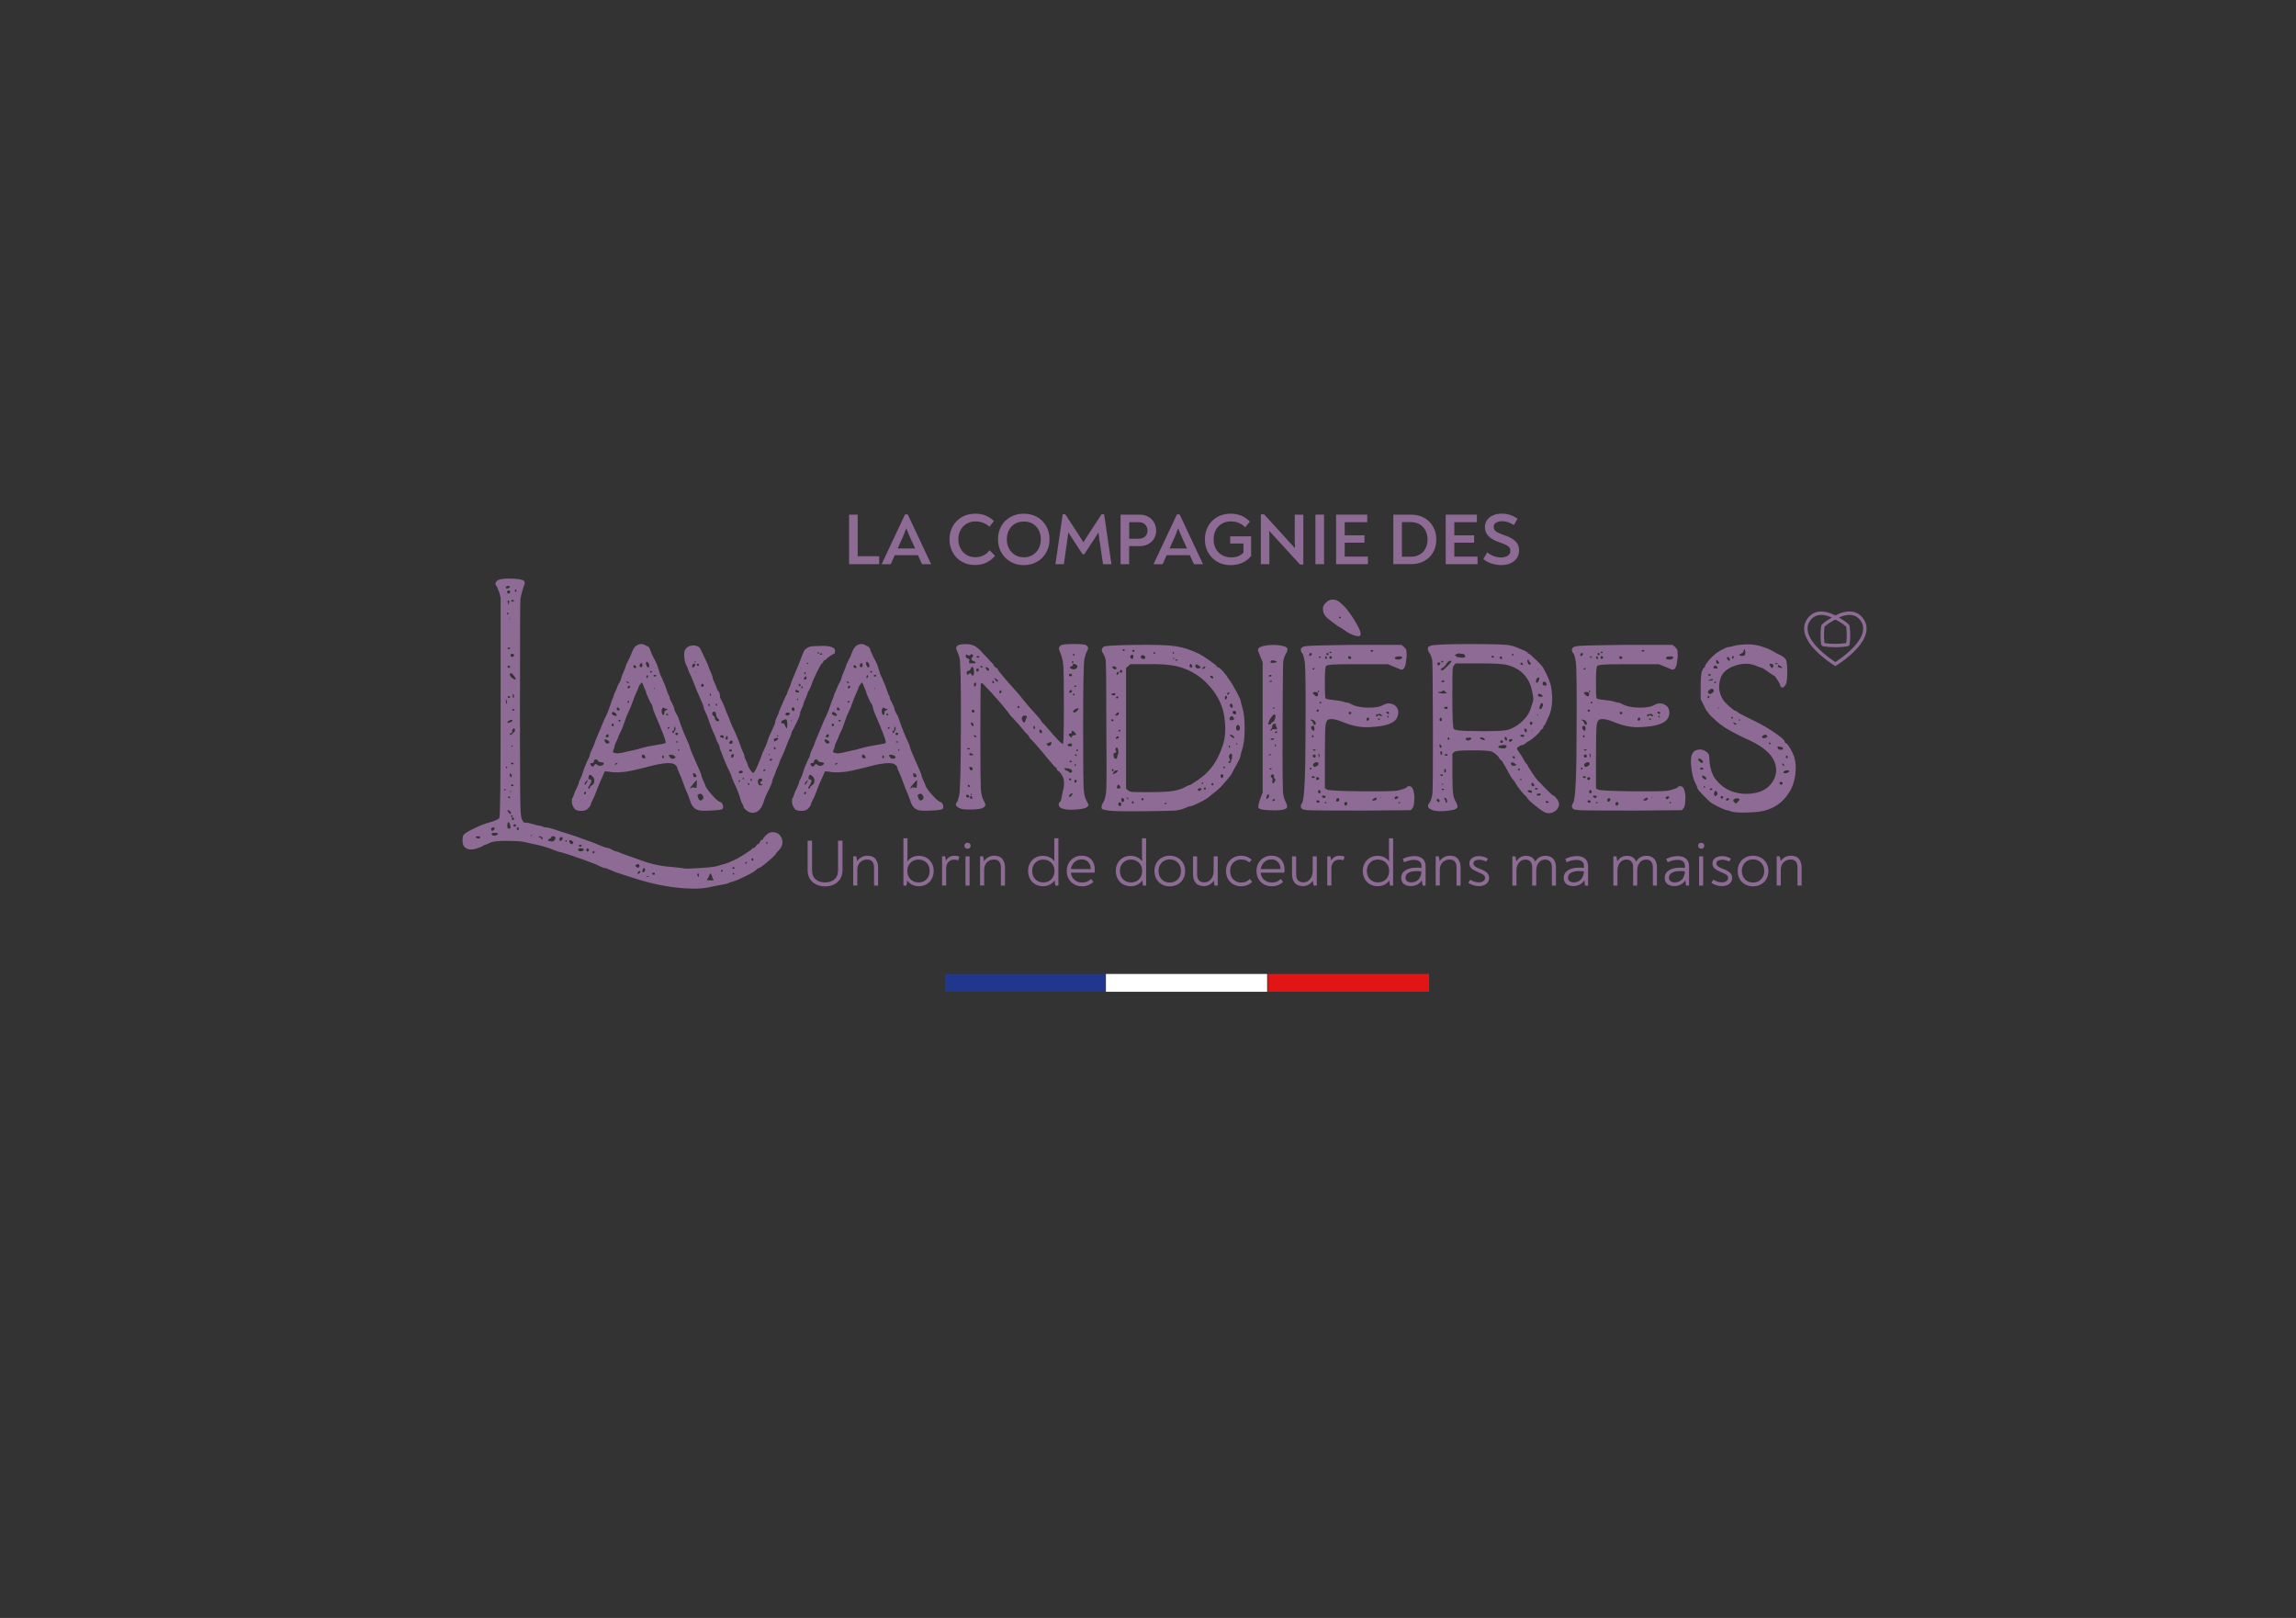 <?xml version="1.0" encoding="UTF-8"?>
<svg id="Calque_1" data-name="Calque 1" xmlns="http://www.w3.org/2000/svg" viewBox="0 0 595.28 419.53">
  <rect x="0" y="0" width="595.28" height="419.53" fill="#333333" stroke="none"/>
  <defs>
    <style>
      .cls-1 {
        fill: #fff;
      }

      .cls-2 {
        fill: #21378d;
      }

      .cls-3 {
        fill: #e31514;
      }

      .cls-4 {
        fill: #8e6b95;
      }
    </style>
  </defs>
  <g>
    <path class="cls-4" d="M220.14,133.45h2.23v10.78h5.57v2.06h-7.8v-12.84Z"/>
    <path class="cls-4" d="M241.38,146.23v.06h-2.32l-1.06-2.32h-6.02l-1.04,2.32h-2.34v-.04l6.06-12.88h.68l6.04,12.86ZM234.13,139.15l-1.4,3.06h4.53l-1.4-3.06c-.35-.78-.64-1.51-.87-2.19-.28.76-.57,1.49-.87,2.19Z"/>
    <path class="cls-4" d="M249.34,145.65c-1-.59-1.78-1.4-2.33-2.42s-.83-2.15-.83-3.38.29-2.41.86-3.42c.57-1.01,1.36-1.8,2.37-2.37,1.01-.57,2.15-.86,3.44-.86.97,0,1.84.15,2.61.45.77.3,1.51.78,2.23,1.43l-1.15,1.51c-.99-.92-2.2-1.38-3.63-1.38-.87,0-1.64.2-2.3.59-.67.4-1.19.94-1.57,1.64-.38.7-.57,1.5-.57,2.39s.18,1.66.55,2.37c.37.71.88,1.27,1.54,1.68.66.41,1.42.61,2.28.61.79,0,1.5-.16,2.13-.47.63-.31,1.16-.76,1.6-1.34l1.4,1.44c-.63.78-1.38,1.37-2.25,1.78-.87.41-1.84.61-2.93.61-1.3,0-2.45-.3-3.45-.89Z"/>
    <path class="cls-4" d="M261.99,145.66c-1.01-.59-1.81-1.39-2.38-2.41-.57-1.02-.86-2.15-.86-3.4s.28-2.41.85-3.42c.57-1.01,1.36-1.8,2.37-2.37,1.01-.57,2.17-.86,3.46-.86s2.45.29,3.46.86c1.01.57,1.8,1.36,2.37,2.37.57,1.01.85,2.15.85,3.42s-.28,2.38-.85,3.4-1.36,1.82-2.37,2.41-2.17.88-3.46.88-2.43-.29-3.45-.88ZM267.76,143.89c.67-.42,1.18-.98,1.55-1.68.37-.7.55-1.49.55-2.36s-.18-1.67-.55-2.38c-.37-.71-.88-1.26-1.55-1.65-.67-.4-1.44-.59-2.32-.59s-1.65.2-2.31.59c-.66.4-1.17.95-1.54,1.65-.37.7-.55,1.5-.55,2.38s.18,1.66.55,2.36c.37.71.88,1.27,1.55,1.68s1.43.62,2.3.62,1.65-.21,2.32-.62Z"/>
    <path class="cls-4" d="M288.17,146.29h-2.19l-1.02-6.95c-.09-.67-.14-1.1-.15-1.3-.15.28-.4.68-.76,1.21l-2.93,4.46h-.45l-2.91-4.46c-.28-.39-.54-.81-.79-1.25-.01.24-.04.5-.08.77-.04.28-.06.47-.08.59l-.98,6.93h-2.19l1.89-12.93h.66l3.87,5.93c.3.48.58.93.83,1.34.25-.42.53-.86.83-1.34l3.89-5.93h.66l1.89,12.93Z"/>
    <path class="cls-4" d="M290.53,133.45h4.93c.88,0,1.65.19,2.3.58.65.38,1.15.89,1.49,1.53.34.64.51,1.31.51,2.03s-.17,1.38-.51,1.99c-.34.61-.84,1.1-1.49,1.47-.65.37-1.43.56-2.34.56h-2.66v4.68h-2.23v-12.84ZM295.18,139.7c.77,0,1.35-.21,1.75-.62.4-.42.59-.92.59-1.51s-.21-1.13-.62-1.55c-.42-.42-.97-.62-1.66-.62h-2.47v4.31h2.42Z"/>
    <path class="cls-4" d="M311.87,146.23v.06h-2.32l-1.06-2.32h-6.02l-1.04,2.32h-2.34v-.04l6.06-12.88h.68l6.04,12.86ZM304.62,139.15l-1.4,3.06h4.53l-1.4-3.06c-.35-.78-.64-1.51-.87-2.19-.28.76-.57,1.49-.87,2.19Z"/>
    <path class="cls-4" d="M324.37,139.1v5.08c-.63.77-1.4,1.35-2.3,1.76-.91.4-1.91.6-3.02.6-1.3,0-2.45-.29-3.45-.87-1.01-.58-1.79-1.38-2.36-2.4-.57-1.02-.85-2.16-.85-3.42s.28-2.37.83-3.38c.55-1.01,1.34-1.8,2.35-2.39,1.01-.59,2.19-.88,3.52-.88,1.98,0,3.63.69,4.97,2.06l-1.23,1.47c-.53-.52-1.09-.9-1.68-1.15-.59-.25-1.25-.38-1.98-.38-.91,0-1.7.2-2.38.59-.68.4-1.21.95-1.58,1.65-.37.71-.56,1.51-.56,2.42s.19,1.75.58,2.45c.38.71.93,1.25,1.62,1.64s1.49.59,2.39.59c1.28,0,2.33-.41,3.15-1.23v-2.38h-3.44v-1.85h5.42Z"/>
    <path class="cls-4" d="M337.91,133.45v12.92h-.87l-6.93-7.57c-.5-.54-.86-.93-1.08-1.17.05.63.08,1.1.08,1.4v7.27h-2.21v-12.92h.85l6.72,7.38c.58.6,1.01,1.06,1.28,1.38-.04-.63-.06-1.2-.06-1.72v-6.97h2.21Z"/>
    <path class="cls-4" d="M341.05,133.45h2.23v12.84h-2.23v-12.84Z"/>
    <path class="cls-4" d="M354.66,144.33v1.96h-8.25v-12.84h8.08v1.96h-5.85v3.4h5.12v1.91h-5.12v3.61h6.02Z"/>
    <path class="cls-4" d="M361.25,133.45h4.59c1.27,0,2.4.28,3.4.83.99.55,1.77,1.32,2.32,2.29.55.98.83,2.08.83,3.31s-.27,2.34-.81,3.3c-.54.97-1.31,1.73-2.29,2.28-.99.55-2.13.82-3.43.82h-4.61v-12.84ZM365.76,144.37c.88,0,1.65-.19,2.31-.57.66-.38,1.17-.91,1.52-1.59.35-.68.53-1.45.53-2.32s-.18-1.65-.54-2.33-.87-1.22-1.53-1.61c-.66-.38-1.43-.58-2.31-.58h-2.27v8.99h2.29Z"/>
    <path class="cls-4" d="M383.08,144.33v1.96h-8.25v-12.84h8.08v1.96h-5.85v3.4h5.12v1.91h-5.12v3.61h6.02Z"/>
    <path class="cls-4" d="M386.73,146.13c-.81-.27-1.53-.66-2.16-1.16l1.04-1.74c.49.42,1.04.74,1.66.97s1.26.35,1.93.35,1.25-.15,1.71-.45c.46-.3.69-.72.69-1.27s-.24-.97-.71-1.28c-.47-.31-1.16-.62-2.07-.91-2.56-.83-3.83-2.13-3.83-3.91,0-.73.19-1.36.58-1.9.38-.53.9-.94,1.56-1.22.65-.28,1.37-.42,2.15-.42s1.47.1,2.13.3c.67.2,1.35.54,2.04,1l-.96,1.66c-.54-.35-1.06-.61-1.56-.76-.5-.16-1.01-.24-1.54-.24-.6,0-1.11.13-1.52.38-.41.25-.61.61-.61,1.08,0,.53.22.94.67,1.24.45.3,1.1.59,1.95.88,1.25.4,2.22.91,2.92,1.53.7.62,1.05,1.44,1.05,2.46,0,.78-.2,1.46-.6,2.03-.4.57-.95,1.01-1.64,1.32-.69.31-1.47.46-2.32.46s-1.73-.14-2.54-.41Z"/>
  </g>
  <g>
    <rect class="cls-2" x="244.99" y="252.55" width="41.8" height="4.62"/>
    <rect class="cls-1" x="286.73" y="252.55" width="41.8" height="4.62"/>
    <rect class="cls-3" x="328.72" y="252.55" width="41.8" height="4.62"/>
  </g>
  <g>
    <path class="cls-4" d="M211.62,229.35c-.69-.33-1.23-.8-1.63-1.43-.4-.63-.6-1.39-.6-2.28v-7.65h1.15v7.64c0,1.04.31,1.83.92,2.37.61.54,1.44.81,2.47.81s1.83-.27,2.44-.81c.61-.54.91-1.33.91-2.37v-7.64h1.15v7.65c0,.88-.2,1.63-.6,2.27s-.94,1.11-1.62,1.44-1.44.49-2.28.49-1.61-.16-2.3-.49Z"/>
    <path class="cls-4" d="M226.97,222.72c.46.54.7,1.3.7,2.29v4.62h-1.06v-4.64c0-1.4-.59-2.11-1.77-2.11-.76,0-1.38.25-1.86.74-.47.5-.71,1.14-.71,1.93v4.07h-1.06v-7.57h.8l.24,1.28c.24-.42.6-.77,1.06-1.04s1.01-.4,1.63-.4c.89,0,1.57.27,2.03.8Z"/>
    <path class="cls-4" d="M240.22,222.42c.58.34,1.04.8,1.37,1.4.33.59.49,1.26.49,2s-.16,1.45-.49,2.05c-.32.61-.78,1.08-1.36,1.42-.59.34-1.25.51-2.01.51-.65,0-1.23-.13-1.75-.39-.52-.26-.94-.63-1.27-1.1l-.16,1.32h-.82v-12.27h1.06v3.94c0,.5-.01,1.2-.03,2.09.31-.47.73-.83,1.25-1.09.52-.26,1.09-.38,1.72-.38.74,0,1.4.17,1.99.5ZM240.23,227.98c.53-.55.8-1.26.8-2.13s-.27-1.58-.8-2.13c-.53-.55-1.22-.83-2.07-.83-.57,0-1.07.13-1.52.39s-.79.61-1.03,1.05c-.24.45-.36.95-.36,1.52,0,.87.27,1.58.8,2.13.53.55,1.24.83,2.12.83s1.53-.28,2.07-.83Z"/>
    <path class="cls-4" d="M248.74,222.17l-.31.92c-.36-.13-.7-.19-1.02-.19-.64,0-1.15.21-1.53.62-.38.42-.57.99-.57,1.72v4.38h-1.06v-7.57h.8l.21,1.11c.46-.84,1.21-1.27,2.24-1.27.45,0,.87.09,1.25.26Z"/>
    <path class="cls-4" d="M250.28,219.86c-.15-.15-.23-.33-.23-.53,0-.23.07-.42.22-.57.14-.15.34-.22.58-.22s.44.07.58.22c.14.15.22.34.22.57,0,.22-.08.4-.23.54-.15.14-.34.21-.57.21s-.42-.07-.57-.22ZM250.32,222.07h1.06v7.57h-1.06v-7.57Z"/>
    <path class="cls-4" d="M259.86,222.72c.46.54.7,1.3.7,2.29v4.62h-1.06v-4.64c0-1.4-.59-2.11-1.77-2.11-.76,0-1.38.25-1.86.74-.47.5-.71,1.14-.71,1.93v4.07h-1.06v-7.57h.8l.24,1.28c.24-.42.6-.77,1.06-1.04s1.01-.4,1.63-.4c.89,0,1.57.27,2.03.8Z"/>
    <path class="cls-4" d="M274.41,217.36v12.27h-.82l-.16-1.35c-.32.48-.74.85-1.26,1.12-.52.27-1.1.4-1.76.4-.75,0-1.42-.17-2.01-.51-.58-.34-1.04-.82-1.36-1.42-.32-.6-.49-1.29-.49-2.05s.17-1.41.49-2c.33-.59.79-1.06,1.37-1.4.58-.34,1.25-.5,1.99-.5.63,0,1.2.13,1.72.38s.94.61,1.25,1.05c-.02-.87-.03-1.55-.03-2.05v-3.94h1.06ZM272.6,227.98c.53-.55.79-1.26.79-2.13s-.27-1.58-.81-2.13c-.54-.55-1.24-.83-2.09-.83s-1.53.28-2.07.83c-.53.55-.8,1.26-.8,2.13s.27,1.58.8,2.13c.53.55,1.22.83,2.07.83s1.58-.28,2.11-.83Z"/>
    <path class="cls-4" d="M282.94,222.87c.61.66.91,1.55.91,2.67,0,.23-.02.47-.05.74h-6.15c.08.79.39,1.41.94,1.87.54.46,1.19.69,1.93.69.52,0,.96-.08,1.33-.23.37-.15.7-.38,1.02-.69l.61.75c-.81.76-1.79,1.15-2.94,1.15-.76,0-1.45-.17-2.05-.51-.6-.34-1.07-.81-1.41-1.41s-.5-1.3-.5-2.07c0-.73.17-1.4.49-1.99.33-.6.79-1.08,1.38-1.43.59-.35,1.26-.53,2-.53,1.05,0,1.88.33,2.49.99ZM278.6,223.54c-.51.46-.82,1.06-.94,1.81h5.14c-.02-.79-.25-1.4-.68-1.84-.43-.44-1-.66-1.7-.66s-1.31.23-1.82.68Z"/>
    <path class="cls-4" d="M297.15,217.36v12.27h-.82l-.16-1.35c-.32.48-.74.85-1.26,1.12-.52.27-1.1.4-1.76.4-.75,0-1.42-.17-2.01-.51-.58-.34-1.04-.82-1.36-1.42-.32-.6-.49-1.29-.49-2.05s.17-1.41.49-2c.33-.59.79-1.06,1.37-1.4.58-.34,1.25-.5,1.99-.5.62,0,1.2.13,1.72.38.52.26.94.61,1.25,1.05-.02-.87-.03-1.55-.03-2.05v-3.94h1.06ZM295.34,227.98c.53-.55.79-1.26.79-2.13s-.27-1.58-.81-2.13c-.54-.55-1.24-.83-2.09-.83s-1.53.28-2.07.83c-.53.55-.8,1.26-.8,2.13s.27,1.58.8,2.13c.53.55,1.22.83,2.07.83s1.58-.28,2.11-.83Z"/>
    <path class="cls-4" d="M301.22,229.32c-.6-.34-1.07-.81-1.41-1.41s-.5-1.29-.5-2.05.17-1.45.5-2.05c.34-.6.8-1.08,1.41-1.41.6-.34,1.29-.51,2.05-.51s1.46.17,2.07.51c.6.34,1.07.81,1.42,1.41.34.61.51,1.29.51,2.05s-.17,1.45-.51,2.05c-.34.61-.81,1.08-1.42,1.41-.6.34-1.29.51-2.07.51s-1.45-.17-2.05-.51ZM305.37,228.01c.54-.56.82-1.28.82-2.16s-.27-1.6-.81-2.16c-.54-.56-1.24-.84-2.11-.84-.56,0-1.05.13-1.49.39-.44.26-.78.61-1.03,1.07-.24.46-.37.97-.37,1.54,0,.88.27,1.6.81,2.16.54.56,1.23.84,2.08.84s1.56-.28,2.1-.84Z"/>
    <path class="cls-4" d="M315.72,222.07v7.57h-.82l-.23-1.32c-.23.43-.57.78-1.02,1.05-.45.27-.96.4-1.55.4-.93,0-1.62-.28-2.09-.83-.47-.55-.7-1.31-.7-2.27v-4.61h1.06v4.62c0,1.4.62,2.11,1.86,2.11.74,0,1.33-.29,1.77-.86.44-.57.66-1.27.66-2.11v-3.77h1.06Z"/>
    <path class="cls-4" d="M319.83,229.35c-.59-.31-1.06-.77-1.42-1.37s-.54-1.32-.54-2.15.18-1.51.54-2.11c.36-.59.84-1.05,1.43-1.36.6-.31,1.25-.47,1.95-.47.54,0,1.04.09,1.48.26.45.17.87.43,1.26.77l-.61.72c-.31-.27-.64-.47-.97-.59-.34-.12-.72-.18-1.16-.18-.53,0-1.02.12-1.45.37-.43.25-.78.59-1.03,1.04-.25.45-.37.97-.37,1.55s.12,1.12.37,1.57c.25.46.59.81,1.02,1.06.43.25.91.38,1.44.38.5,0,.92-.07,1.27-.22s.69-.38,1.02-.69l.59.75c-.42.39-.85.67-1.31.86-.46.18-1.01.27-1.66.27s-1.28-.16-1.87-.47Z"/>
    <path class="cls-4" d="M332.13,222.87c.61.66.91,1.55.91,2.67,0,.23-.02.47-.05.74h-6.15c.08.79.39,1.41.94,1.87.54.46,1.19.69,1.93.69.52,0,.96-.08,1.33-.23.37-.15.7-.38,1.02-.69l.61.75c-.81.76-1.79,1.15-2.94,1.15-.76,0-1.45-.17-2.05-.51-.6-.34-1.07-.81-1.41-1.41s-.5-1.3-.5-2.07c0-.73.17-1.4.49-1.99.33-.6.79-1.08,1.38-1.43.59-.35,1.26-.53,2-.53,1.05,0,1.89.33,2.49.99ZM327.8,223.54c-.51.46-.82,1.06-.94,1.81h5.14c-.02-.79-.25-1.4-.68-1.84-.43-.44-1-.66-1.7-.66s-1.32.23-1.82.68Z"/>
    <path class="cls-4" d="M341.4,222.07v7.57h-.82l-.23-1.32c-.23.43-.57.78-1.02,1.05-.45.27-.96.4-1.55.4-.93,0-1.62-.28-2.09-.83-.47-.55-.7-1.31-.7-2.27v-4.61h1.06v4.62c0,1.4.62,2.11,1.86,2.11.74,0,1.33-.29,1.77-.86.44-.57.66-1.27.66-2.11v-3.77h1.06Z"/>
    <path class="cls-4" d="M348.61,222.17l-.31.92c-.36-.13-.7-.19-1.02-.19-.64,0-1.15.21-1.53.62-.38.42-.57.99-.57,1.72v4.38h-1.06v-7.57h.8l.21,1.11c.46-.84,1.21-1.27,2.24-1.27.45,0,.87.09,1.25.26Z"/>
    <path class="cls-4" d="M361.19,217.36v12.27h-.82l-.16-1.35c-.32.48-.74.85-1.26,1.12-.52.27-1.1.4-1.76.4-.75,0-1.42-.17-2.01-.51-.59-.34-1.04-.82-1.36-1.42-.32-.6-.49-1.29-.49-2.05s.17-1.41.49-2c.33-.59.79-1.06,1.37-1.4.58-.34,1.25-.5,1.99-.5.63,0,1.2.13,1.72.38.52.26.94.61,1.25,1.05-.02-.87-.03-1.55-.03-2.05v-3.94h1.06ZM359.37,227.98c.53-.55.79-1.26.79-2.13s-.27-1.58-.81-2.13c-.54-.55-1.24-.83-2.09-.83s-1.54.28-2.07.83c-.53.55-.8,1.26-.8,2.13s.27,1.58.8,2.13c.53.55,1.22.83,2.07.83s1.58-.28,2.11-.83Z"/>
    <path class="cls-4" d="M368.82,222.66c.53.45.79,1.1.79,1.94v5.03h-.78l-.19-1.37c-.29.47-.68.84-1.17,1.1-.49.27-1.07.4-1.73.4-.75,0-1.35-.19-1.79-.56-.44-.38-.66-.89-.66-1.54,0-.83.35-1.49,1.06-1.96.71-.47,1.63-.71,2.78-.71.58,0,1.05.02,1.41.07v-.51c0-.53-.17-.92-.52-1.19s-.82-.4-1.42-.4c-.78,0-1.62.21-2.54.63l-.37-.89c1.04-.48,2.04-.72,3.01-.72.89,0,1.6.23,2.13.68ZM367.8,228.02c.47-.52.71-1.21.74-2.08-.37-.05-.79-.07-1.25-.07-.91,0-1.62.15-2.13.45s-.76.73-.76,1.28c0,.38.13.67.4.88.27.21.64.32,1.11.32.79,0,1.42-.26,1.89-.78Z"/>
    <path class="cls-4" d="M377.99,222.72c.46.54.7,1.3.7,2.29v4.62h-1.06v-4.64c0-1.4-.59-2.11-1.77-2.11-.76,0-1.38.25-1.86.74-.47.5-.71,1.14-.71,1.93v4.07h-1.06v-7.57h.8l.24,1.28c.24-.42.6-.77,1.06-1.04s1.01-.4,1.63-.4c.89,0,1.57.27,2.03.8Z"/>
    <path class="cls-4" d="M380.68,228.93l.54-.82c.65.46,1.4.68,2.26.68.46,0,.84-.11,1.12-.32.28-.21.43-.49.43-.83s-.15-.6-.45-.81c-.3-.21-.74-.43-1.32-.66-.73-.29-1.29-.6-1.69-.93-.4-.34-.6-.78-.6-1.34,0-.61.24-1.08.72-1.41.48-.34,1.07-.5,1.76-.5.83,0,1.61.23,2.33.68l-.47.75c-.58-.32-1.18-.48-1.81-.48-.43,0-.78.08-1.06.23-.28.15-.42.4-.42.73,0,.31.14.56.41.76.27.2.67.4,1.21.61.8.3,1.41.62,1.82.98.42.35.63.82.63,1.4,0,.63-.24,1.14-.73,1.53-.49.39-1.11.59-1.88.59-1.03,0-1.96-.28-2.8-.84Z"/>
    <path class="cls-4" d="M402.72,222.71c.46.53.69,1.26.69,2.18v4.74h-1.06v-4.79c0-.6-.15-1.08-.45-1.43-.3-.35-.72-.52-1.25-.52-.5,0-.92.13-1.28.39-.35.26-.62.61-.8,1.04-.18.43-.27.89-.27,1.38v3.94h-1.06v-4.81c0-.56-.14-1.02-.43-1.39-.29-.37-.71-.55-1.27-.55-.74,0-1.32.28-1.74.83-.42.55-.63,1.21-.63,1.98v3.94h-1.06v-7.57h.8l.24,1.3c.26-.47.6-.83,1.03-1.08s.92-.38,1.48-.38,1.07.13,1.48.4.71.64.89,1.12c.27-.48.62-.85,1.07-1.12.45-.27.98-.4,1.61-.4.87,0,1.53.27,2,.8Z"/>
    <path class="cls-4" d="M410.95,222.66c.53.45.79,1.1.79,1.94v5.03h-.78l-.19-1.37c-.29.47-.68.84-1.17,1.1-.49.27-1.07.4-1.73.4-.75,0-1.35-.19-1.79-.56-.44-.38-.66-.89-.66-1.54,0-.83.35-1.49,1.06-1.96.71-.47,1.63-.71,2.78-.71.58,0,1.05.02,1.41.07v-.51c0-.53-.17-.92-.52-1.19s-.82-.4-1.42-.4c-.78,0-1.62.21-2.54.63l-.37-.89c1.04-.48,2.04-.72,3.01-.72.89,0,1.6.23,2.13.68ZM409.92,228.02c.47-.52.71-1.21.74-2.08-.37-.05-.79-.07-1.25-.07-.91,0-1.62.15-2.13.45s-.76.73-.76,1.28c0,.38.13.67.4.88.27.21.64.32,1.11.32.79,0,1.42-.26,1.89-.78Z"/>
    <path class="cls-4" d="M428.9,222.71c.46.53.69,1.26.69,2.18v4.74h-1.06v-4.79c0-.6-.15-1.08-.45-1.43-.3-.35-.72-.52-1.25-.52-.5,0-.92.13-1.28.39-.35.26-.62.61-.8,1.04-.18.43-.27.89-.27,1.38v3.94h-1.06v-4.81c0-.56-.14-1.02-.43-1.39-.29-.37-.71-.55-1.27-.55-.74,0-1.32.28-1.74.83-.42.55-.63,1.21-.63,1.98v3.94h-1.06v-7.57h.8l.24,1.3c.26-.47.6-.83,1.03-1.08s.92-.38,1.48-.38,1.07.13,1.48.4.71.64.89,1.12c.27-.48.62-.85,1.07-1.12.45-.27.98-.4,1.61-.4.87,0,1.53.27,2,.8Z"/>
    <path class="cls-4" d="M437.13,222.66c.53.45.79,1.1.79,1.94v5.03h-.78l-.19-1.37c-.29.47-.68.84-1.17,1.1-.49.27-1.07.4-1.73.4-.75,0-1.35-.19-1.79-.56-.44-.38-.66-.89-.66-1.54,0-.83.35-1.49,1.06-1.96.71-.47,1.63-.71,2.78-.71.58,0,1.05.02,1.41.07v-.51c0-.53-.17-.92-.52-1.19s-.82-.4-1.42-.4c-.78,0-1.62.21-2.54.63l-.37-.89c1.04-.48,2.04-.72,3.01-.72.89,0,1.6.23,2.13.68ZM436.1,228.02c.47-.52.71-1.21.74-2.08-.37-.05-.79-.07-1.25-.07-.91,0-1.62.15-2.13.45s-.76.73-.76,1.28c0,.38.13.67.4.88.27.21.64.32,1.11.32.79,0,1.42-.26,1.89-.78Z"/>
    <path class="cls-4" d="M440.49,219.86c-.15-.15-.23-.33-.23-.53,0-.23.07-.42.22-.57.14-.15.34-.22.58-.22s.44.07.58.22c.14.15.22.34.22.57,0,.22-.08.4-.23.54s-.34.21-.57.21-.42-.07-.57-.22ZM440.52,222.07h1.06v7.57h-1.06v-7.57Z"/>
    <path class="cls-4" d="M443.69,228.93l.54-.82c.65.46,1.4.68,2.26.68.46,0,.84-.11,1.12-.32.28-.21.43-.49.43-.83s-.15-.6-.45-.81-.74-.43-1.32-.66c-.73-.29-1.29-.6-1.69-.93-.4-.34-.6-.78-.6-1.34,0-.61.24-1.08.72-1.41.48-.34,1.07-.5,1.76-.5.83,0,1.61.23,2.33.68l-.47.75c-.58-.32-1.18-.48-1.81-.48-.43,0-.78.08-1.06.23-.28.15-.42.4-.42.73,0,.31.14.56.41.76s.67.4,1.21.61c.8.3,1.41.62,1.82.98.42.35.63.82.63,1.4,0,.63-.24,1.14-.73,1.53-.49.39-1.11.59-1.88.59-1.03,0-1.96-.28-2.8-.84Z"/>
    <path class="cls-4" d="M452.44,229.32c-.6-.34-1.07-.81-1.41-1.41s-.5-1.29-.5-2.05.17-1.45.5-2.05c.34-.6.81-1.08,1.41-1.41s1.29-.51,2.05-.51,1.47.17,2.07.51,1.07.81,1.42,1.41c.34.61.51,1.29.51,2.05s-.17,1.45-.51,2.05c-.34.61-.81,1.08-1.42,1.41-.6.34-1.29.51-2.07.51s-1.45-.17-2.05-.51ZM456.59,228.01c.54-.56.82-1.28.82-2.16s-.27-1.6-.81-2.16c-.54-.56-1.24-.84-2.11-.84-.56,0-1.05.13-1.49.39s-.78.61-1.03,1.07c-.24.46-.36.97-.36,1.54,0,.88.27,1.6.81,2.16.54.56,1.23.84,2.08.84s1.56-.28,2.1-.84Z"/>
    <path class="cls-4" d="M466.41,222.72c.46.54.69,1.3.69,2.29v4.62h-1.06v-4.64c0-1.4-.59-2.11-1.77-2.11-.76,0-1.38.25-1.86.74-.48.5-.71,1.14-.71,1.93v4.07h-1.06v-7.57h.8l.24,1.28c.24-.42.6-.77,1.06-1.04s1.01-.4,1.63-.4c.89,0,1.57.27,2.03.8Z"/>
  </g>
  <g>
    <path class="cls-4" d="M202.66,217.3c.44,1.18.18,2.26-.78,3.22-.44.44-.67.7-.67.78,0,.15-.35.54-1.05,1.17-.7.63-1.41,1.22-2.11,1.78-.7.56-1.13.83-1.28.83s-.37.15-.67.44c-.37.37-1.26.91-2.66,1.61-1.41.7-2.48,1.17-3.22,1.39-.82.22-1.3.39-1.44.5-.15.11-.78.26-1.89.44-1.11.18-2.11.39-3,.61-2.44.52-5.77.48-9.99-.11-3.26-.44-6.74-1.3-10.44-2.55-1.55-.52-2.59-.85-3.11-1-.52-.15-1.19-.41-2-.78-.82-.37-1.33-.55-1.56-.55s-.63-.15-1.22-.44c-.59-.3-1.13-.54-1.61-.72-.48-.18-1.32-.5-2.5-.94-3.18-1.11-5.18-1.78-6-2-.52-.07-1.11-.26-1.78-.55-1.63-.67-3.41-1.18-5.33-1.56-.74-.15-1.46-.31-2.17-.5-.7-.18-2.22-.3-4.55-.33-2.33-.04-3.87.13-4.61.5-.74.37-1.19.55-1.33.55s-.3.08-.44.22c-.15.15-.67.37-1.56.67-1.48.52-2.59.37-3.33-.44-.3-.37-.44-.93-.44-1.67s.11-1.22.33-1.44c.3-.37,1.22-.93,2.78-1.67,1.55-.74,2.78-1.22,3.66-1.44,1.63-.44,2.55-.85,2.78-1.22.22-.37.33-9.96.33-28.76v-28.32l-.33-1.33c-.3-.89-.56-1.48-.78-1.78-.44-.59-.26-1.11.56-1.55.59-.22,1.48-.33,2.67-.33,2.07,0,3.37.19,3.89.56.29.22.33.59.11,1.11-.37.96-.7,2.15-1,3.55-.07.44-.11,10.03-.11,28.76v8.11c0,10.51.06,16.66.17,18.43.11,1.78.5,2.7,1.17,2.78h.56c1.26.3,2.11.52,2.55.67.96.15,1.48.28,1.55.39.07.11.33.17.78.17s1.2.19,2.28.55c1.07.37,2.22.74,3.44,1.11,1.22.37,2.2.71,2.94,1,.74.3,1.26.48,1.55.56.96.3,2.4.85,4.33,1.67.74.3,1.22.44,1.44.44s.59.15,1.11.44c.52.3.87.44,1.06.44s.68.19,1.5.56c1.41.52,3.18,1.15,5.33,1.89,2.37.89,5.14,1.44,8.33,1.66,1.55.15,2.4.26,2.55.33.29.07,1.59.04,3.89-.11,2.29-.15,3.7-.3,4.22-.44.74-.22,1.46-.43,2.17-.61.7-.18,1.31-.41,1.83-.67.52-.26.96-.46,1.33-.61.44-.22,1.22-.68,2.33-1.39,1.11-.7,1.7-1.13,1.78-1.28.07-.15.2-.22.39-.22s.39-.17.61-.5c.22-.33.41-.5.56-.5s.3-.17.44-.5c.15-.33.33-.54.56-.61.22-.07.33-.18.33-.33s.26-.46.78-.94c.52-.48,1.04-.72,1.55-.72,1.18,0,2,.52,2.44,1.56ZM124.48,217.19c0-.15-.04-.24-.11-.28-.07-.04-.22-.06-.44-.06-.3,0-.48.06-.56.17-.07.11,0,.2.22.28.44.22.74.19.89-.11ZM127.59,214.63c-.22.07-.3.26-.22.55.07.3.24.35.5.17.26-.18.39-.35.39-.5,0-.3-.22-.37-.67-.22ZM128.81,216.52c.52-.3.41-.48-.33-.56h-.44c-.37,0-.56.11-.56.33s.15.35.44.39c.3.04.59-.02.89-.17ZM130.7,204.86c0,.07.07.11.22.11s.22-.06.22-.17-.07-.17-.22-.17-.22.08-.22.22ZM131.81,151.89c-.22,0-.41.08-.56.22-.15.15-.15.3,0,.44.07.07.24.07.5,0,.26-.07.43-.22.5-.44l-.22-.11-.22-.11ZM131.15,181.65c0,.44.04.71.11.78.15.15.22.15.22,0s-.04-.37-.11-.67l-.22-.67v.55ZM131.15,198.97c0,.15.06.22.17.22s.17-.07.17-.22-.06-.22-.17-.22-.17.08-.17.22ZM131.48,153.56c0,.22.13.33.39.33s.39-.13.39-.39-.13-.39-.39-.39-.39.15-.39.44ZM131.48,159c0,.44.11.52.33.22.07-.15.04-.26-.11-.33-.15-.07-.22-.04-.22.11ZM131.92,172.66c-.44,0-.52.15-.22.44.22.22.41.15.56-.22,0-.07-.02-.13-.06-.17-.04-.04-.13-.06-.28-.06ZM131.81,214.85c.15.07.28.07.39,0,.11-.07.17-.22.17-.44-.15-.81-.33-1.22-.56-1.22-.15,0-.24.26-.28.78-.04.52.06.82.28.89ZM131.59,187.2c-.07.07-.04.15.11.22.37,0,.7-.11,1-.33.15-.15.18-.28.11-.39-.07-.11-.28-.09-.61.06-.33.15-.54.3-.61.44ZM132.37,211.08c.07,0,.11-.11.11-.33-.07-.22-.22-.41-.44-.56-.22-.15-.37-.18-.44-.11-.07.07,0,.26.22.56.22.3.41.44.56.44ZM131.92,156.45c.15-.3.15-.52,0-.67-.22-.07-.33-.07-.33,0s.04.26.11.56l.11.56.11-.44ZM132.26,168.1c-.07-.15-.19-.22-.33-.22s-.26.07-.33.22c0,.08.02.13.06.17.04.04.13.06.28.06s.24-.02.28-.06c.04-.04.06-.09.06-.17ZM131.92,180.99c.15,0,.26-.06.33-.17.07-.11.04-.2-.11-.28-.15-.07-.3-.07-.44,0-.07.08-.09.17-.06.28.04.11.13.17.28.17ZM132.26,206.75c-.07-.15-.19-.22-.33-.22s-.22.08-.22.22.11.22.33.22.3-.07.22-.22ZM132.03,160.55l.22-.11c-.07-.07-.19-.07-.33,0l.11.11ZM132.59,175.66c.74.59,1.11.7,1.11.33-.07-.22-.24-.5-.5-.83-.26-.33-.46-.54-.61-.61-.22,0-.37.11-.44.33,0,.22.15.48.44.78ZM133.03,190.09c.59-.52.67-.93.22-1.22-.07,0-.15.04-.22.11-.07.07-.15.19-.22.33-.07.15-.07.26,0,.33.07.22-.02.37-.28.44-.26.07-.39.19-.39.33.07.3.37.19.89-.33ZM132.15,200.53v.33c0,.15.04.3.11.44.07.15.15.22.22.22.15,0,.22-.15.22-.44-.07-.3-.26-.48-.56-.56ZM132.37,204.97c-.15.3-.17.44-.06.44s.17-.07.17-.22-.04-.22-.11-.22ZM132.37,169.99c0,.08.02.15.06.22.04.08.17.11.39.11.3,0,.44-.13.44-.39s-.13-.39-.39-.39-.39.02-.39.05c0,.04-.04.17-.11.39ZM132.48,197.98c0,.15.11.22.33.22s.33-.07.33-.22-.11-.22-.33-.22-.33.07-.33.22ZM133.14,203.64c0-.15-.11-.22-.33-.22s-.33.07-.33.22.11.22.33.22.33-.07.33-.22ZM132.7,211.41c-.15,0-.22.08-.22.22s.07.22.22.22.22-.07.22-.22-.07-.22-.22-.22ZM132.59,155.78c-.07.08-.07.13,0,.17.07.04.17.06.28.06s.2-.02.28-.06c.07-.04.11-.09.11-.17-.07-.15-.2-.22-.39-.22s-.28.07-.28.22ZM132.92,193.53c0-.15-.07-.22-.22-.22s-.19.05-.11.17c.07.11.15.17.22.17s.11-.04.11-.11ZM132.92,211.97c-.15,0-.22.11-.22.33s.09.33.28.33.28-.11.28-.33-.11-.33-.33-.33ZM132.81,184.1c.07.15.17.22.28.22s.2-.07.28-.22c.07,0,.07-.04,0-.11-.07-.07-.17-.11-.28-.11s-.2.04-.28.11-.07.11,0,.11ZM133.03,179.99c-.07,0-.11.17-.11.5s.06.5.17.5.17-.17.17-.5-.07-.5-.22-.5ZM133.81,213.97c0-.07-.02-.13-.06-.17-.04-.04-.13-.05-.28-.05-.22,0-.33.11-.33.33,0,.3.15.37.44.22.15-.07.22-.18.22-.33ZM133.48,153.23c0,.15.07.22.22.22s.22-.09.22-.28-.07-.28-.22-.28-.22.11-.22.33ZM134.48,214.97c0-.52-.15-.63-.44-.33-.07.07-.07.2,0,.39.07.19.17.28.28.28s.17-.11.17-.33ZM137.7,216.74c.07.07.13.11.17.11s.06-.05.06-.17-.06-.17-.17-.17-.13.07-.06.22ZM140.7,217.52c0-.44-.3-.67-.89-.67-.22.07-.19.17.11.28.3.11.44.22.44.33s.06.17.17.17.17-.04.17-.11ZM143.69,217.96c.52-.67.44-1.04-.22-1.11-.3-.07-.48,0-.56.22-.07.22-.22.37-.44.44-.22.07-.35.19-.39.33-.04.15.06.22.28.22.67.22,1.11.19,1.33-.11ZM145.25,218.07c.15,0,.31-.11.5-.33.18-.22.2-.41.06-.56-.15-.15-.32-.17-.5-.05-.19.11-.28.28-.28.5s.07.37.22.44ZM146.58,218.07c0,.15.06.22.17.22s.17-.07.17-.22-.06-.22-.17-.22-.17.07-.17.22ZM148.58,218.63c.07-.15.02-.31-.17-.5-.19-.18-.39-.28-.61-.28-.15,0-.22.09-.22.28s.07.35.22.5c.29.37.56.37.78,0ZM151.13,220.63c.44-.44.22-.67-.67-.67-.37,0-.56.13-.56.39s.18.39.56.39.59-.04.67-.11ZM150.47,219.07c-.22,0-.35.06-.39.17-.04.11.06.2.28.28.3.07.44-.04.44-.33,0-.07-.11-.11-.33-.11ZM152.02,220.41c0,.3.11.43.33.39.22-.04.33-.17.33-.39s-.11-.35-.33-.39c-.22-.04-.33.09-.33.39ZM153.69,221.18c.07.15.18.17.33.05.15-.11.17-.26.06-.44-.11-.18-.22-.2-.33-.06-.11.15-.13.3-.06.44ZM164.9,224.29c-.22.15-.22.3,0,.44.22.22.44.3.67.22.22-.07.3-.22.22-.44-.07-.52-.37-.59-.89-.22ZM165.68,226.51c.22-.15.33-.3.33-.44,0-.3-.19-.3-.56,0l-.11.22c-.07.15-.09.24-.06.28.04.04.17.02.39-.06ZM166.57,226.07c.15.22.33.19.56-.11.07-.15.11-.3.11-.44,0-.3-.07-.44-.22-.44s-.28.13-.39.39c-.11.26-.13.46-.06.61ZM167.9,227.4c.22,0,.33-.05.33-.17s-.22-.09-.67.06c0,.07.11.11.33.11ZM169.12,226.62c.07.15.2.22.39.22s.28-.09.28-.28-.13-.28-.39-.28-.35.11-.28.33ZM180.78,226.74c-.07.22.07.44.44.67,0-.59-.06-.91-.17-.94-.11-.04-.2.05-.28.28ZM184.22,228.29c.44,0,.7-.02.78-.06.07-.04.04-.13-.11-.28-.15-.3-.28-.61-.39-.94-.11-.33-.22-.5-.33-.5s-.21.19-.28.56c-.07.15-.15.3-.22.44-.07.15-.15.26-.22.33-.3.29-.15.44.44.44h.33ZM186.89,225.96c0,.07.07.11.22.11s.22-.11.22-.33-.07-.28-.22-.17c-.15.11-.22.24-.22.39ZM189.89,225.07c0,.15.09.22.28.22s.28-.07.28-.22-.09-.22-.28-.22-.28.08-.28.22ZM190,226.74c.07.08.17.08.28,0,.11-.07.13-.17.06-.28-.07-.11-.17-.13-.28-.06-.11.07-.13.19-.06.33ZM193.33,223.96c.15,0,.26-.07.33-.22.07-.15.02-.22-.17-.22s-.28.07-.28.22.04.22.11.22ZM195.33,222.96c0-.37-.15-.48-.44-.33-.07.07-.09.19-.06.33.04.15.13.22.28.22s.22-.07.22-.22ZM198.66,218.63c0,.15.06.22.17.22s.17-.09.17-.28-.06-.28-.17-.28-.17.11-.17.33Z"/>
    <path class="cls-4" d="M187.11,209.86c-.3.15-1.26.26-2.89.33-1.63.07-2.66.04-3.11-.11-1.04-.22-1.78-1.07-2.22-2.55-.3-.89-.57-1.61-.83-2.16-.26-.56-.59-1.41-1-2.55-.41-1.15-.76-2.02-1.05-2.61-.3-.59-.44-.98-.44-1.17s-.17-.43-.5-.72c-.33-.3-.94-.44-1.83-.44s-2.15.19-3.77.56c-1.63.44-3.59.93-5.89,1.44-2.22.44-4.15.52-5.77.22l-1-.11-.67,1.55c-.52,1.11-.89,1.96-1.11,2.55-.52,1.48-1,2.63-1.44,3.44-.3.59-.44.96-.44,1.11s-.19.44-.56.89c-.37.44-.91.69-1.61.72-.7.04-1.2-.02-1.5-.17-.3-.07-.57-.35-.83-.83-.26-.48-.39-.94-.39-1.39,0-.59.06-.93.17-1,.11-.07.22-.31.33-.72.11-.41.35-.98.72-1.72.37-.74.56-1.2.56-1.39s.13-.52.39-1c.26-.48.5-1.09.72-1.83.22-.81.63-1.85,1.22-3.11.37-.67.56-1.11.56-1.33s.2-.76.61-1.61c.41-.85.61-1.33.61-1.44s.15-.5.44-1.17c.29-.67.65-1.5,1.05-2.5.41-1,.72-1.76.94-2.28.59-1.11,1.15-2.44,1.67-4,.22-.74.43-1.29.61-1.67.18-.37.28-.63.28-.78s.18-.59.56-1.33c.07-.22.22-.59.44-1.11.22-.52.41-.85.56-1,.3-.74.44-1.17.44-1.28s.18-.59.56-1.44c.37-.85.56-1.35.56-1.5s.17-.52.5-1.11c.33-.59.67-1.33,1-2.22.33-.89.68-1.48,1.05-1.78.81-.59,1.59-.7,2.33-.33.37.22.67.37.89.44.22.15.37.33.44.55.15.67.67,1.82,1.56,3.44.3.59.52,1.18.67,1.78.15.59.33,1.15.56,1.67.3.59.56,1.18.78,1.78.3.59.57,1.3.83,2.11.26.82.44,1.28.56,1.39.11.11.17.28.17.5s.2.7.61,1.44c.41.74.61,1.24.61,1.5s.15.63.44,1.11c.29.48.48.83.56,1.06.44,1.41.96,2.81,1.55,4.22.22.52.48,1.11.78,1.78.37.74.59,1.3.67,1.67.07.37.26.89.56,1.56.3.67.59,1.35.89,2.05.3.7.63,1.46,1,2.28.37.82.56,1.31.56,1.5s.15.59.44,1.22c.3.63.52,1.17.67,1.61.22.52.79,1.3,1.72,2.33.93,1.04,1.59,1.61,2,1.72.41.11.67.43.78.94.11.52.02.85-.28,1ZM151.47,205.86c.07.15.18.15.33,0,.15-.15.17-.3.06-.44-.11-.15-.22-.15-.33,0-.11.15-.13.3-.06.44ZM152.13,202.86c.22-.37.3-.56.22-.56s-.17.05-.28.17c-.11.11-.22.24-.33.39-.11.15-.17.26-.17.33,0,.52.18.41.56-.33ZM153.47,203.64c.37-.22.57-.57.61-1.05.04-.48-.09-.87-.39-1.17-.52-.59-.85-.67-1-.22-.22.59-.19.89.11.89.67,0,.7.48.11,1.44-.07.07-.15.19-.22.33-.22.3-.26.5-.11.61.15.11.26.04.33-.22.07-.26.26-.46.56-.61ZM156.35,198.31c.22-.15.28-.3.17-.44-.11-.15-.35-.22-.72-.22s-.63-.13-.78-.39c-.15-.26-.35-.37-.61-.33-.26.04-.41.2-.44.5-.04.3-.2.44-.5.44-.44,0-.52.22-.22.67.07.15.22.22.44.22.15,0,.31-.15.5-.44.18-.3.39-.3.61,0,.52.37,1.04.37,1.55,0ZM157.91,192.65c.22-.15.11-.37-.33-.67-.37-.22-.63-.3-.78-.22-.15.07-.11.3.11.67.3.44.63.52,1,.22ZM157.02,190.87c0,.22.13.33.39.33s.39-.15.39-.44c0-.44-.19-.52-.56-.22-.07.07-.15.19-.22.33ZM158.8,187.65c-.15,0-.22.11-.22.33s.09.33.28.33.28-.11.28-.33-.11-.33-.33-.33ZM158.91,184.65c-.22.07-.32.2-.28.39.04.19.17.32.39.39.59.3.89.3.89,0,0-.07-.06-.18-.17-.33-.11-.15-.26-.28-.44-.39-.19-.11-.32-.13-.39-.05ZM172.56,192.65c.22-.22-.7-2.74-2.78-7.55-.3-.67-.48-1.22-.56-1.67-.07-.44-.19-.74-.33-.89-.22-.22-.67-1.15-1.33-2.78,0-.15-.09-.44-.28-.89-.19-.44-.32-.74-.39-.89-.22-.67-.41-1-.56-1-.37.44-.61.8-.72,1.05-.11.26-.17.43-.17.5s-.17.46-.5,1.17c-.33.7-.67,1.54-1,2.5-.33.96-.67,1.78-1,2.44-.33.67-.69,1.55-1.05,2.66-.37,1.11-.72,1.98-1.05,2.61-.33.63-.5,1-.5,1.11s-.17.5-.5,1.17-.5,1.11-.5,1.33-.09.52-.28.89c-.19.37-.2.59-.06.67.59.37,1.67.33,3.22-.11.59-.15,1.18-.28,1.78-.39.59-.11,1.39-.31,2.39-.61,1-.3,2.24-.55,3.72-.78,1.48-.22,2.29-.41,2.44-.55ZM159.91,198.09c.15-.15.22-.24.22-.28s-.07-.02-.22.05c-.3,0-.44.11-.44.33v.22l.44-.33ZM160.46,183.65c-.15-.15-.28-.22-.39-.22s-.17.13-.17.39.13.39.39.39.39-.05.39-.17-.07-.24-.22-.39ZM160.91,186.87c-.15-.3-.33-.33-.56-.11,0,.22.09.33.28.33s.28-.07.28-.22ZM162.79,176.77c-.22-.15-.33-.13-.33.06s.22.28.67.28c0-.07-.11-.18-.33-.33ZM162.9,182.21c.15,0,.22-.09.22-.28s-.07-.24-.22-.17c-.15.07-.22.17-.22.28s.07.17.22.17ZM163.35,178.1c0-.3-.15-.37-.44-.22-.07.08-.13.19-.17.33-.04.15-.04.24,0,.28.04.04.13.02.28-.06.22,0,.33-.11.33-.33ZM164.79,172.66c-.15-.15-.28-.22-.39-.22s-.17.13-.17.39.13.39.39.39.39-.06.39-.17-.07-.24-.22-.39ZM166.12,171.99c-.15.08-.24.22-.28.44-.04.22-.02.37.06.44.15.15.3.19.44.11.15-.07.22-.22.22-.44s-.04-.39-.11-.5c-.07-.11-.19-.13-.33-.06ZM167.35,196.42c0-.15-.07-.31-.22-.5-.15-.18-.3-.28-.44-.28s-.24.11-.28.33c-.04.22,0,.39.11.5.11.11.28.17.5.17s.33-.07.33-.22ZM167.57,171.66c-.15.15-.15.41,0,.78.22.59.44.78.67.55.07-.07.11-.18.11-.33,0-.22-.06-.43-.17-.61-.11-.18-.22-.31-.33-.39-.11-.07-.2-.07-.28,0ZM167.57,175.54c0,.37.11.41.33.11l.11-.22v-.28s-.07-.05-.22-.05c-.15.07-.22.22-.22.44ZM169.01,174.21c.07-.15.02-.22-.17-.22s-.28.08-.28.22.06.22.17.22.2-.07.28-.22ZM170.12,175.21c0-.15-.11-.22-.33-.22s-.33.08-.33.22.11.22.33.22.33-.07.33-.22ZM169.68,178.76c.07-.15.07-.33,0-.55-.07.15-.11.26-.11.33s.04.15.11.22ZM171.57,184.76c.15.59.33.78.56.55.07-.07.11-.22.11-.44,0-.37.13-.59.39-.67.26-.07.39-.17.39-.28s-.07-.15-.22-.11c-.15.04-.33-.04-.56-.22-.22-.18-.41-.13-.56.17-.15.3-.19.63-.11,1ZM171.9,196.64c.15-.07.22-.2.22-.39s-.07-.31-.22-.39c-.07,0-.13.04-.17.11-.04.08-.06.17-.06.28s.02.2.06.28c.04.07.09.11.17.11ZM172.9,185.09c-.22,0-.28.07-.17.22.11.15.22.22.33.22s.17-.07.17-.22-.11-.22-.33-.22ZM173.12,188.87c.07.15.18.15.33,0,.15-.15.18-.26.11-.33-.07-.07-.19-.06-.33.05-.15.11-.19.2-.11.28ZM173.56,196.2c.3.52.74.67,1.33.44.15-.07.22-.18.22-.33-.07-.22-.33-.41-.78-.56-.44-.07-.72-.07-.83,0-.11.07-.09.22.06.44ZM174.34,189.87c.07.15.17.2.28.17.11-.04.17-.13.17-.28,0-.22.06-.33.17-.33s.17-.17.17-.5-.06-.5-.17-.5-.17.17-.17.5-.11.54-.33.61c-.22.07-.26.19-.11.33ZM175.12,190.43c.07.15.2.2.39.17.18-.04.28-.13.28-.28,0-.22-.11-.33-.33-.33-.15,0-.26.06-.33.17-.07.11-.07.2,0,.28ZM175.79,192.42c0-.07-.07-.13-.22-.17-.15-.04-.26-.02-.33.06-.07.15,0,.22.22.22s.33-.04.33-.11ZM176.01,194.64c.07,0,.11-.07.11-.22s-.04-.22-.11-.22l-.22.22c0,.07.02.13.06.17.04.04.09.06.17.06ZM180.67,203.31v-1c-.07,0-.26.17-.56.5-.3.33-.57.67-.83,1-.26.33-.39.54-.39.61h.22c.15-.22.41-.3.78-.22l.67.11.11-1ZM179.67,200.64c0,.67.18.96.56.89.22-.07.33-.2.33-.39s-.15-.37-.44-.55c-.3-.18-.44-.17-.44.05ZM182.23,207.19c.22-.22.2-.54-.06-.94-.26-.41-.54-.54-.83-.39-.3.15-.46.24-.5.28-.04.04.02.28.17.72.29.82.7.93,1.22.33Z"/>
    <path class="cls-4" d="M216.32,168.22c.15.15.2.41.17.78-.04.37-.13.56-.28.56s-.46.17-.94.5c-.48.33-.8.57-.94.72-.07.22-.2.33-.39.33s-.35.17-.5.5c-.15.33-.3.5-.44.5-.07,0-.46.71-1.17,2.11-.7,1.41-1.17,2.48-1.39,3.22-.22.67-.46,1.2-.72,1.61-.26.41-.39.69-.39.83s-.17.57-.5,1.28c-.33.71-.5,1.13-.5,1.28,0,.22-.26.89-.78,2-.07.22-.11.41-.11.56,0,.44-.56,1.74-1.67,3.89-.37.59-.56.98-.56,1.17s-.15.59-.44,1.22c-.3.63-.63,1.44-1,2.44-.37,1-.74,1.87-1.11,2.61-.37.74-.56,1.18-.56,1.33s-.17.57-.5,1.28c-.33.7-.5,1.11-.5,1.22s-.15.5-.44,1.17c-.3.67-.44,1.07-.44,1.22,0,.37-.48,1.48-1.44,3.33-.22.44-.44,1-.67,1.66-.59,2.15-1.59,3.22-3,3.22-.52,0-1.04-.2-1.55-.61-.52-.41-.78-.72-.78-.94s-.09-.46-.28-.72c-.19-.26-.35-.65-.5-1.17-.3-1.18-.89-2.7-1.78-4.55-.37-.81-.56-1.29-.56-1.44s-.17-.56-.5-1.22c-.33-.67-.67-1.39-1-2.17s-.69-1.65-1.05-2.61c-.37-.89-.56-1.44-.56-1.67s-.13-.54-.39-.94c-.26-.41-.43-.78-.5-1.11-.07-.33-.28-.83-.61-1.5s-.7-1.61-1.11-2.83c-.41-1.22-.76-2.11-1.05-2.67-.3-.56-.44-.94-.44-1.17s-.44-1.33-1.33-3.33c-.22-.44-.44-.96-.67-1.56-.74-2-1.3-3.33-1.67-4-.3-.67-.44-1.06-.44-1.17s-.19-.5-.56-1.17c-.22-.67-.35-1.39-.39-2.17-.04-.78.06-1.31.28-1.61.3-.52.78-.85,1.44-1,.67-.15,1.29-.07,1.89.22.3.15.56.48.78,1,1.33,2.74,2,4.22,2,4.44,0,.08.17.48.5,1.22.33.74.5,1.22.5,1.44s.13.59.39,1.11c.26.52.46,1,.61,1.44.15.44.26.7.33.78.37.3.56.82.56,1.55,0,.22.13.56.39,1,.26.44.52,1.02.78,1.72.26.7.57,1.48.94,2.33.37.85.59,1.43.67,1.72.07.22.48,1.11,1.22,2.67.67,1.56,1.09,2.63,1.28,3.22.18.59.41,1.15.67,1.66.26.52.39.89.39,1.11s.15.63.44,1.22c.3.59.44.96.44,1.11,0,.22.2.63.61,1.22.41.59.68.85.83.78.3-.07.89-1.26,1.78-3.55.37-1.11.81-2.18,1.33-3.22.22-.44.41-.94.56-1.5.15-.56.52-1.44,1.11-2.67.59-1.22.89-1.98.89-2.28s.15-.72.44-1.28c.29-.55.44-.91.44-1.05s.59-1.56,1.78-4.22c.3-.52.44-.83.44-.94s.15-.48.44-1.11c.3-.63.46-1.06.5-1.28.04-.22.31-.93.83-2.11.89-2.07,1.63-3.92,2.22-5.55.22-.59.46-1.02.72-1.28.26-.26.59-.46,1-.61.41-.15,1.09-.22,2.05-.22,2.37-.15,3.85.07,4.44.67ZM179.45,172.88c0,.22.15.26.44.11l.22-.22c.22-.44.18-.67-.11-.67-.37,0-.56.26-.56.78ZM180.34,171.66c.07-.15.06-.22-.06-.22s-.17.07-.17.22.02.22.06.22.09-.07.17-.22ZM180.34,174.43l.22-.11c-.07-.07-.19-.07-.33,0l.11.11ZM180.67,172.44c0,.15.09.22.28.22s.28-.09.28-.28-.09-.28-.28-.28-.28.11-.28.33ZM181.78,177.77c0,.22.11.33.33.33s.33-.13.33-.39-.11-.39-.33-.39-.33.15-.33.44ZM183.67,182.87c.22.44.33.41.33-.11,0-.07-.02-.15-.06-.22-.04-.07-.09-.07-.17,0-.15.08-.19.19-.11.33ZM184,180.21c0,.15.06.22.17.22s.17-.09.17-.28-.06-.28-.17-.28-.17.11-.17.33ZM186.45,186.87c.07-.15-.02-.31-.28-.5-.26-.18-.43-.54-.5-1.06-.07-.52-.22-.78-.44-.78-.3,0-.48.13-.56.39-.07.26.04.5.33.72.3.22.41.41.33.55,0,.3.15.54.44.72.3.19.52.17.67-.05ZM185.56,182.76c.07.15.15.26.22.33.07-.07.11-.2.11-.39s-.06-.28-.17-.28-.17.11-.17.33ZM187,191.2c.22.15.39.2.5.17.11-.04.17-.13.17-.28-.07-.37-.3-.52-.67-.44l-.33.22c0,.22.11.33.33.33ZM188.11,191.54c.22.37.41.37.56,0v-.33c0-.22-.02-.35-.06-.39-.04-.04-.13.02-.28.17-.22.22-.3.41-.22.56ZM189,194.64c.07.15.2.22.39.22s.31-.05.39-.17c.07-.11.04-.2-.11-.28-.37-.15-.59-.07-.67.22ZM189.11,192.76c.15.22.37.22.67,0,.15-.07.2-.22.17-.44-.04-.22-.13-.33-.28-.33s-.3.09-.44.28c-.15.19-.19.35-.11.5ZM190.22,196.09c.15-.29.11-.48-.11-.55-.37,0-.56.22-.56.67.15.44.37.41.67-.11ZM191.55,202.75c.15,0,.26-.07.33-.22.07-.15.06-.22-.06-.22s-.22.07-.33.22c-.11.15-.09.22.06.22ZM191.55,200.31c0,.15.13.22.39.22s.46-.09.61-.28c.15-.18.07-.31-.22-.39-.52-.07-.78.08-.78.44ZM192.66,202.08c.22-.07.33-.15.33-.22-.15-.15-.33-.15-.56,0l.22.22ZM193.89,203.31c0,.15.07.22.22.22s.22-.07.22-.22-.07-.22-.22-.22-.22.07-.22.22ZM194.77,201.97c-.07-.15-.13-.15-.17,0-.04.15-.02.3.06.44.07.22.15.22.22,0,.07-.22.04-.37-.11-.44ZM197.33,202.64c.22-.07.31-.22.28-.44-.04-.22-.17-.33-.39-.33-.59,0-.82.41-.67,1.22.07.37.28.55.61.55s.5-.05.5-.17-.09-.17-.28-.17-.28-.09-.28-.28.07-.31.22-.39ZM198.11,199.97c.22-.07.33-.18.33-.33-.07-.22-.26-.18-.56.11,0,.08.02.13.06.17.04.04.09.06.17.06ZM199.33,195.75c.07.07.13.11.17.11.04,0,.06-.05.06-.17s-.06-.17-.17-.17-.13.07-.06.22ZM200.1,197.09c.07-.22.09-.35.06-.39-.04-.04-.13-.02-.28.05-.22.07-.33.22-.33.44.15.15.33.11.56-.11ZM200.66,194.09c.07.15.17.22.28.22s.17-.06.17-.17-.06-.22-.17-.33c-.11-.11-.21-.13-.28-.06-.07.07-.07.19,0,.33ZM201.77,191.54c0-.22-.22-.26-.67-.11-.15.07-.26.11-.33.11-.15.15-.19.33-.11.55.07.22.28.2.61-.05.33-.26.5-.43.5-.5ZM201.44,190.87c.07.07.15.11.22.11s.11-.05.11-.17-.07-.17-.22-.17-.19.07-.11.22ZM203.55,188.2c.37.82.56.82.56,0v-.55c0-.59-.07-.94-.22-1.06-.15-.11-.44-.06-.89.17-.37.15-.52.37-.44.67,0,.15.11.19.33.11.29-.07.52.15.67.67ZM204.77,185.09c0-.22-.19-.33-.56-.33-.22,0-.39.07-.5.22-.11.15-.09.3.06.44.15.15.35.17.61.06.26-.11.39-.24.39-.39ZM205.21,187.09c.07-.15.07-.3,0-.44-.07.07-.11.15-.11.22,0,.15.04.22.11.22ZM205.32,184.1c.15.22.29.32.44.28.15-.04.22-.2.22-.5s-.11-.44-.33-.44c-.37,0-.48.22-.33.67ZM206.54,179.54c.44.07.67,0,.67-.22,0-.07-.17-.18-.5-.33-.33-.15-.5-.11-.5.11s.11.37.33.44ZM206.88,181.43c.07-.07.06-.17-.06-.28s-.17-.05-.17.17c0,.37.07.41.22.11ZM207.1,177.77c.3.3.44.26.44-.11,0-.22-.06-.33-.17-.33s-.2.05-.28.17c-.07.11-.07.2,0,.28ZM208.1,178.32c.07-.15.04-.26-.11-.33-.15-.07-.22,0-.22.22,0,.37.11.41.33.11ZM209.1,175.77c0-.44-.15-.52-.44-.22-.15.07-.22.19-.22.33-.07.22.02.33.28.33s.39-.15.39-.44ZM208.54,174.55c0,.37.11.41.33.11.07-.15.04-.26-.11-.33-.15-.07-.22,0-.22.22ZM209.21,172.1c.07.08.15.11.22.11s.11-.06.11-.17-.07-.17-.22-.17-.19.07-.11.22ZM211.99,169.33c.07.15.15.22.22.22s.11-.07.11-.22-.07-.22-.22-.22-.19.08-.11.22ZM212.65,169.55c-.15.15-.07.22.22.22s.37-.09.22-.28c-.15-.18-.3-.17-.44.06Z"/>
    <path class="cls-4" d="M244.19,209.86c-.3.15-1.26.26-2.89.33-1.63.07-2.66.04-3.11-.11-1.04-.22-1.78-1.07-2.22-2.55-.3-.89-.57-1.61-.83-2.16-.26-.56-.59-1.41-1-2.55-.41-1.15-.76-2.02-1.05-2.61-.3-.59-.44-.98-.44-1.17s-.17-.43-.5-.72c-.33-.3-.94-.44-1.83-.44s-2.15.19-3.77.56c-1.63.44-3.59.93-5.89,1.44-2.22.44-4.15.52-5.77.22l-1-.11-.67,1.55c-.52,1.11-.89,1.96-1.11,2.55-.52,1.48-1,2.63-1.44,3.44-.3.59-.44.96-.44,1.11s-.19.44-.56.89c-.37.44-.91.69-1.61.72-.7.04-1.2-.02-1.5-.17-.3-.07-.57-.35-.83-.83-.26-.48-.39-.94-.39-1.39,0-.59.06-.93.17-1,.11-.07.22-.31.33-.72.11-.41.35-.98.72-1.72.37-.74.56-1.2.56-1.39s.13-.52.39-1c.26-.48.5-1.09.72-1.83.22-.81.63-1.85,1.22-3.11.37-.67.56-1.11.56-1.33s.2-.76.61-1.61c.41-.85.61-1.33.61-1.44s.15-.5.44-1.17c.29-.67.65-1.5,1.05-2.5.41-1,.72-1.76.94-2.28.59-1.11,1.15-2.44,1.67-4,.22-.74.43-1.29.61-1.67.18-.37.28-.63.28-.78s.18-.59.56-1.33c.07-.22.22-.59.44-1.11.22-.52.41-.85.56-1,.3-.74.44-1.17.44-1.28s.18-.59.56-1.44c.37-.85.56-1.35.56-1.5s.17-.52.5-1.11c.33-.59.67-1.33,1-2.22.33-.89.68-1.48,1.05-1.78.81-.59,1.59-.7,2.33-.33.37.22.67.37.89.44.22.15.37.33.44.55.15.67.67,1.82,1.56,3.44.3.59.52,1.18.67,1.78.15.59.33,1.15.56,1.67.3.59.56,1.18.78,1.78.3.59.57,1.3.83,2.11.26.82.44,1.28.56,1.39.11.11.17.28.17.5s.2.7.61,1.44c.41.74.61,1.24.61,1.5s.15.63.44,1.11c.29.48.48.83.56,1.06.44,1.41.96,2.81,1.55,4.22.22.52.48,1.11.78,1.78.37.74.59,1.3.67,1.67.07.37.26.89.56,1.56.3.67.59,1.35.89,2.05.3.7.63,1.46,1,2.28.37.82.56,1.31.56,1.5s.15.59.44,1.22c.3.63.52,1.17.67,1.61.22.52.79,1.3,1.72,2.33.93,1.04,1.59,1.61,2,1.72.41.11.67.43.78.94.11.52.02.85-.28,1ZM208.54,205.86c.07.15.18.15.33,0,.15-.15.17-.3.06-.44-.11-.15-.22-.15-.33,0-.11.15-.13.3-.06.44ZM209.21,202.86c.22-.37.3-.56.22-.56s-.17.05-.28.17c-.11.11-.22.24-.33.39-.11.15-.17.26-.17.33,0,.52.18.41.56-.33ZM210.54,203.64c.37-.22.57-.57.61-1.05.04-.48-.09-.87-.39-1.17-.52-.59-.85-.67-1-.22-.22.59-.19.89.11.89.67,0,.7.48.11,1.44-.07.07-.15.19-.22.33-.22.3-.26.5-.11.61.15.11.26.04.33-.22.07-.26.26-.46.56-.61ZM213.43,198.31c.22-.15.28-.3.17-.44-.11-.15-.35-.22-.72-.22s-.63-.13-.78-.39c-.15-.26-.35-.37-.61-.33-.26.04-.41.2-.44.5-.04.3-.2.44-.5.44-.44,0-.52.22-.22.67.07.15.22.22.44.22.15,0,.31-.15.5-.44.18-.3.39-.3.61,0,.52.37,1.04.37,1.55,0ZM214.98,192.65c.22-.15.11-.37-.33-.67-.37-.22-.63-.3-.78-.22-.15.07-.11.3.11.67.3.44.63.52,1,.22ZM214.1,190.87c0,.22.13.33.39.33s.39-.15.39-.44c0-.44-.19-.52-.56-.22-.07.07-.15.19-.22.33ZM215.87,187.65c-.15,0-.22.11-.22.33s.09.33.28.33.28-.11.28-.33-.11-.33-.33-.33ZM215.98,184.65c-.22.07-.32.2-.28.39.04.19.17.32.39.39.59.3.89.3.89,0,0-.07-.06-.18-.17-.33-.11-.15-.26-.28-.44-.39-.19-.11-.32-.13-.39-.05ZM229.64,192.65c.22-.22-.7-2.74-2.78-7.55-.3-.67-.48-1.22-.56-1.67-.07-.44-.19-.74-.33-.89-.22-.22-.67-1.15-1.33-2.78,0-.15-.09-.44-.28-.89-.19-.44-.32-.74-.39-.89-.22-.67-.41-1-.56-1-.37.44-.61.8-.72,1.05-.11.26-.17.43-.17.5s-.17.46-.5,1.17c-.33.7-.67,1.54-1,2.5-.33.96-.67,1.78-1,2.44-.33.67-.69,1.55-1.05,2.66-.37,1.11-.72,1.98-1.05,2.61-.33.63-.5,1-.5,1.11s-.17.5-.5,1.17-.5,1.11-.5,1.33-.09.52-.28.89c-.19.37-.2.59-.06.67.59.37,1.67.33,3.22-.11.59-.15,1.18-.28,1.78-.39.59-.11,1.39-.31,2.39-.61,1-.3,2.24-.55,3.72-.78,1.48-.22,2.29-.41,2.44-.55ZM216.98,198.09c.15-.15.22-.24.22-.28s-.07-.02-.22.05c-.3,0-.44.11-.44.33v.22l.44-.33ZM217.54,183.65c-.15-.15-.28-.22-.39-.22s-.17.13-.17.39.13.39.39.39.39-.05.39-.17-.07-.24-.22-.39ZM217.98,186.87c-.15-.3-.33-.33-.56-.11,0,.22.09.33.28.33s.28-.07.28-.22ZM219.87,176.77c-.22-.15-.33-.13-.33.06s.22.28.67.28c0-.07-.11-.18-.33-.33ZM219.98,182.21c.15,0,.22-.09.22-.28s-.07-.24-.22-.17c-.15.07-.22.17-.22.28s.07.17.22.17ZM220.42,178.1c0-.3-.15-.37-.44-.22-.07.08-.13.19-.17.33-.04.15-.04.24,0,.28.04.04.13.02.28-.06.22,0,.33-.11.33-.33ZM221.87,172.66c-.15-.15-.28-.22-.39-.22s-.17.13-.17.39.13.39.39.39.39-.06.39-.17-.07-.24-.22-.39ZM223.2,171.99c-.15.08-.24.22-.28.44-.04.22-.02.37.06.44.15.15.3.19.44.11.15-.07.22-.22.22-.44s-.04-.39-.11-.5c-.07-.11-.19-.13-.33-.06ZM224.42,196.42c0-.15-.07-.31-.22-.5-.15-.18-.3-.28-.44-.28s-.24.11-.28.33c-.04.22,0,.39.11.5.11.11.28.17.5.17s.33-.07.33-.22ZM224.64,171.66c-.15.15-.15.41,0,.78.22.59.44.78.67.55.07-.07.11-.18.11-.33,0-.22-.06-.43-.17-.61-.11-.18-.22-.31-.33-.39-.11-.07-.2-.07-.28,0ZM224.64,175.54c0,.37.11.41.33.11l.11-.22v-.28s-.07-.05-.22-.05c-.15.07-.22.22-.22.44ZM226.09,174.21c.07-.15.02-.22-.17-.22s-.28.08-.28.22.06.22.17.22.2-.07.28-.22ZM227.2,175.21c0-.15-.11-.22-.33-.22s-.33.08-.33.22.11.22.33.22.33-.07.33-.22ZM226.75,178.76c.07-.15.07-.33,0-.55-.07.15-.11.26-.11.33s.04.15.11.22ZM228.64,184.76c.15.59.33.78.56.55.07-.07.11-.22.11-.44,0-.37.13-.59.39-.67.26-.07.39-.17.39-.28s-.07-.15-.22-.11c-.15.04-.33-.04-.56-.22-.22-.18-.41-.13-.56.17-.15.3-.19.63-.11,1ZM228.98,196.64c.15-.07.22-.2.22-.39s-.07-.31-.22-.39c-.07,0-.13.04-.17.11-.04.08-.06.17-.06.28s.02.2.06.28c.04.07.09.11.17.11ZM229.97,185.09c-.22,0-.28.07-.17.22.11.15.22.22.33.22s.17-.07.17-.22-.11-.22-.33-.22ZM230.2,188.87c.07.15.18.15.33,0,.15-.15.18-.26.11-.33-.07-.07-.19-.06-.33.05-.15.11-.19.2-.11.28ZM230.64,196.2c.3.52.74.67,1.33.44.15-.07.22-.18.22-.33-.07-.22-.33-.41-.78-.56-.44-.07-.72-.07-.83,0-.11.07-.09.22.06.44ZM231.42,189.87c.07.15.17.2.28.17.11-.04.17-.13.17-.28,0-.22.06-.33.17-.33s.17-.17.17-.5-.06-.5-.17-.5-.17.17-.17.5-.11.54-.33.61c-.22.07-.26.19-.11.33ZM232.2,190.43c.07.15.2.2.39.17.18-.04.28-.13.28-.28,0-.22-.11-.33-.33-.33-.15,0-.26.06-.33.17-.07.11-.07.2,0,.28ZM232.86,192.42c0-.07-.07-.13-.22-.17-.15-.04-.26-.02-.33.06-.07.15,0,.22.22.22s.33-.04.33-.11ZM233.08,194.64c.07,0,.11-.07.11-.22s-.04-.22-.11-.22l-.22.22c0,.07.02.13.06.17.04.04.09.06.17.06ZM237.75,203.31v-1c-.07,0-.26.17-.56.5-.3.33-.57.67-.83,1-.26.33-.39.54-.39.61h.22c.15-.22.41-.3.78-.22l.67.11.11-1ZM236.75,200.64c0,.67.18.96.56.89.22-.07.33-.2.33-.39s-.15-.37-.44-.55c-.3-.18-.44-.17-.44.05ZM239.3,207.19c.22-.22.2-.54-.06-.94-.26-.41-.54-.54-.83-.39-.3.15-.46.24-.5.28-.04.04.02.28.17.72.29.82.7.93,1.22.33Z"/>
    <path class="cls-4" d="M281.61,207.41c.37.74.57,1.17.61,1.28.04.11-.06.28-.28.5-.44.44-1.78.7-4,.78-2.3,0-3.44-.44-3.44-1.33,0-.3.09-.52.28-.67.18-.15.31-.43.39-.83.07-.41.18-.98.33-1.72.52-1.85.48-3.29-.11-4.33-.37-.59-.7-.98-1-1.17-.3-.18-.44-.39-.44-.61s-.07-.33-.22-.33-.7-.59-1.67-1.78c-.96-1.18-1.59-1.94-1.89-2.28-.3-.33-.74-.85-1.33-1.56-.59-.7-1.07-1.22-1.44-1.56-.37-.33-.56-.57-.56-.72s-.17-.37-.5-.67c-.33-.3-.76-.78-1.28-1.44-.52-.67-1.22-1.46-2.11-2.39-.89-.93-1.33-1.42-1.33-1.5s-.13-.26-.39-.56c-.26-.29-.83-1-1.72-2.11-1.85-2.15-3.3-3.74-4.33-4.77-.44-.52-.74-.63-.89-.33-.07.07-.11,4.7-.11,13.88,0,7.4.04,11.83.11,13.27.07,1.44.37,2.57.89,3.39.44.74.37,1.26-.22,1.55-.44.3-1.39.46-2.83.5-1.44.04-2.41-.02-2.89-.17-.48-.15-.85-.33-1.11-.56-.26-.22-.35-.46-.28-.72.07-.26.17-.43.28-.5.11-.07.3-.65.56-1.72.26-1.07.41-7.09.44-18.05.04-10.96-.09-16.88-.39-17.77-.3-.89-.54-1.52-.72-1.89-.19-.37-.15-.7.11-1,.26-.3.94-.46,2.05-.5,1.11-.04,2.02.17,2.72.61.7.44,1.35,1.04,1.94,1.78.52.52,1.15,1.18,1.89,2,.67.67,1,1.07,1,1.22s.17.32.5.5c.33.19.5.35.5.5s.7,1.04,2.11,2.67c1.48,1.7,2.63,3,3.44,3.89.22.3.54.68.94,1.17.41.48.94,1.13,1.61,1.94,2,2.15,3.07,3.41,3.22,3.78.15.3.26.44.33.44s.56.52,1.44,1.55c1.18,1.41,2.07,2.41,2.67,3,.59.59.96.85,1.11.78.15-.07.22-3.44.22-10.1,0-5.18-.04-8.44-.11-9.77-.07-1.33-.33-2.55-.78-3.66-.22-.52-.35-.89-.39-1.11-.04-.22.09-.48.39-.78.3-.3,1.42-.44,3.39-.44s3.05.11,3.28.33c.59.37.67.89.22,1.56-.22.3-.44.96-.67,2-.22,1.04-.33,7.03-.33,17.99,0,8.44.04,13.47.11,15.1.07,1.63.3,2.78.67,3.44ZM250.52,169.77c-.3.44-.15.78.44,1,.44.22.56.41.33.56-.07.15-.07.37,0,.67h1c.44,0,.67-.07.67-.22.07,0,.06-.04-.06-.11-.11-.07-.24-.15-.39-.22-.67-.15-.82-.48-.44-1,.3-.37.33-.59.11-.67-.37-.22-.56-.22-.56,0,0,.07-.06.13-.17.17-.11.04-.24.04-.39,0-.15-.04-.26-.09-.33-.17-.07-.15-.15-.15-.22,0ZM250.52,206.53c.15.3.37.37.67.22.07,0,.11-.07.11-.22,0-.22-.15-.37-.44-.44h-.33c-.07.07-.07.22,0,.44ZM251.18,174.77c.22-.3.43-.3.61,0,.18.3.33.44.44.44s.2-.15.28-.44v-.72c0-.26-.04-.5-.11-.72-.07-.22-.19-.37-.33-.44-.15,0-.28.17-.39.5-.11.33-.32.52-.61.56-.3.04-.44.2-.44.5.07.59.26.7.56.33ZM251.07,193.98c-.15,0-.24.02-.28.06s-.06.09-.06.17c.07.08.22.11.44.11s.33-.06.33-.17-.15-.17-.44-.17ZM250.96,203.86c.07.15.18.22.33.22s.22-.06.22-.17-.07-.22-.22-.33c-.15-.11-.26-.13-.33-.06-.07.07-.07.19,0,.33ZM251.85,195.87l.56-.11-.11-.11c-.22-.22-.44-.33-.67-.33s-.33.09-.33.28.18.28.56.28ZM251.41,199.42c.07.22.22.33.44.33s.33-.11.33-.33c.07-.22-.04-.39-.33-.5-.3-.11-.46-.13-.5-.06-.04.08-.02.26.06.56ZM251.96,207.08c.15-.07.18-.18.11-.33-.07-.3-.22-.41-.44-.33-.07.08-.11.19-.11.33,0,.37.15.48.44.33ZM251.85,205.86c-.15,0-.22.05-.22.17s.04.17.11.17.15-.06.22-.17c.07-.11.04-.17-.11-.17ZM251.74,187.43c-.07.08-.04.24.11.5.15.26.28.39.39.39s.17-.15.17-.44c0-.15-.09-.3-.28-.44-.19-.15-.32-.15-.39,0ZM252.4,184.76c.15,0,.22-.11.22-.33s-.09-.35-.28-.39c-.19-.04-.32.06-.39.28-.07.3.07.44.44.44ZM252.52,190.87c.37.37.59.41.67.11-.07-.15-.26-.26-.56-.33-.15,0-.24.02-.28.05-.04.04.02.09.17.17ZM252.52,177.54c-.07.3,0,.44.22.44s.33-.18.33-.56c0-.22-.07-.37-.22-.44-.15,0-.26.11-.33.33v.22ZM253.29,174.1c.15.07.28.05.39-.06.11-.11.13-.28.06-.5-.07-.15-.19-.22-.33-.22s-.24.13-.28.39c-.04.26.02.39.17.39ZM253.63,170.55c.07,0,.15-.02.22-.06.07-.04.11-.09.11-.17-.15-.15-.32-.22-.5-.22s-.28.08-.28.22.15.22.44.22ZM254.18,172.88c0,.15.11.22.33.22s.28-.07.17-.22c-.11-.15-.22-.22-.33-.22s-.17.07-.17.22ZM256.07,173.88c.15.15.26.11.33-.11.07-.15.04-.3-.11-.44-.07-.15-.26-.26-.56-.33-.15,0-.22.02-.22.06s.04.13.11.28c.15.3.29.48.44.55ZM257.51,176.54c-.07-.07-.13-.07-.17,0-.04.07-.06.15-.06.22,0,.3.07.44.22.44s.22-.09.22-.28-.07-.31-.22-.39ZM258.51,176.77c.15,0,.22-.11.22-.33,0-.07-.15-.2-.44-.39-.3-.18-.48-.24-.56-.17l.67.89h.11ZM259.62,179.32c0-.3-.07-.41-.22-.33-.15.07-.26.22-.33.44,0,.22.09.33.28.33s.28-.15.28-.44ZM264.18,183.65c.07-.07.11-.18.11-.33s-.06-.24-.17-.28c-.11-.04-.2.02-.28.17-.07.22.04.37.33.44ZM266.06,186.32c.3-.52.18-.78-.33-.78-.44,0-.7.19-.78.56-.07.37.04.74.33,1.11.22.22.39.19.5-.11.11-.3.2-.56.28-.78ZM268.28,188.43c-.07-.22-.19-.26-.33-.11v.56c.07.15.18.17.33.05.15-.11.15-.28,0-.5ZM269.95,190.09c.15,0,.22-.11.22-.33,0-.3-.15-.48-.44-.56-.07-.07-.15-.04-.22.11-.07.15-.07.32,0,.5.07.19.22.28.44.28ZM272.61,192.76c.07-.22.04-.33-.11-.33s-.41.07-.78.22c-.37.15-.44.33-.22.55.22.22.44.28.67.17.22-.11.37-.31.44-.61ZM276.28,199.75c.37.08.63.19.78.33.15.22.33.32.56.28.22-.04.33-.17.33-.39,0-.44-.52-.7-1.55-.78-.22-.07-.37-.04-.44.11.07.15.18.3.33.44ZM277.17,192.87c-.44.15-.52.33-.22.56.07.07.22.11.44.11.37,0,.56-.11.56-.33,0-.44-.26-.55-.78-.33ZM277.94,190.98c0-.22.18-.33.56-.33.59,0,.63-.26.11-.78-.52-.52-.78-.48-.78.11,0,.15-.11.22-.33.22s-.35.08-.39.22c-.04.15.02.3.17.44.44.44.67.48.67.11ZM277.28,179.21c-.15.22-.15.37,0,.44.22-.07.39-.11.5-.11s.17-.11.17-.33c0-.15-.07-.24-.22-.28-.15-.04-.3.06-.44.28ZM277.94,175.1c0-.22-.13-.35-.39-.39-.26-.04-.39.07-.39.33s.13.37.39.33c.26-.04.39-.13.39-.28ZM277.17,197.42l.33.22c.3,0,.44-.05.44-.17s-.11-.17-.33-.17-.37.04-.44.11ZM277.17,202.08c0,.15.07.24.22.28.15.04.26-.02.33-.17.07-.15,0-.26-.22-.33-.22-.07-.33,0-.33.22ZM277.83,206.3c.22-.3.3-.48.22-.55-.15-.07-.33-.02-.56.17-.22.19-.33.35-.33.5,0,.37.22.33.67-.11ZM277.83,172.77c-.59.15-.59.37,0,.67.44.22.85.19,1.22-.11.44-.44.41-.78-.11-1-.52-.3-.78-.3-.78,0,0,.22-.11.37-.33.44ZM277.94,171.66c0,.37.11.41.33.11.07-.15.04-.26-.11-.33-.15-.07-.22,0-.22.22ZM278.61,169.77c0-.15-.07-.22-.22-.22s-.22.07-.22.22.07.22.22.22.22-.07.22-.22ZM278.39,180.32c.15,0,.22-.07.22-.22s-.07-.22-.22-.22-.22.07-.22.22.07.22.22.22ZM279.28,184.32c.3-.37.41-.59.33-.67-.07-.07-.33,0-.78.22-.52.3-.7.55-.56.78.22.22.56.11,1-.33ZM278.5,177.99c.07.07.17.11.28.11s.2-.04.28-.11.07-.13,0-.17c-.07-.04-.17-.06-.28-.06s-.2.02-.28.06c-.07.04-.07.09,0,.17ZM278.72,202.97c.22,0,.37-.15.44-.44,0-.22-.11-.33-.33-.33-.15,0-.24.09-.28.28-.04.19.02.35.17.5ZM278.94,198.31c0-.22-.06-.28-.17-.17s-.17.22-.17.33.06.17.17.17.17-.11.17-.33ZM279.17,195.81c0-.11-.07-.2-.22-.28l-.22.22c0,.15.07.26.22.33.15-.07.22-.17.22-.28ZM279.5,194.53c0-.15-.07-.22-.22-.22s-.22.07-.22.22c-.07.07-.07.13,0,.17.07.04.15.05.22.05s.13-.02.17-.05c.04-.04.06-.09.06-.17Z"/>
    <path class="cls-4" d="M322.03,183.21c.44,1.26.67,3.13.67,5.61s-.22,4.35-.67,5.61c-.22.67-.37,1.22-.44,1.66-.07.44-.39,1.15-.94,2.11-.56.96-.93,1.65-1.11,2.05-.19.41-.35.69-.5.83-1.63,2.07-2.89,3.44-3.78,4.11s-1.44,1.11-1.67,1.33c-.37.37-1.22.89-2.55,1.56-1.33.67-2.15,1-2.44,1s-.74.15-1.33.44c-.59.3-1.48.52-2.66.67-1.19.07-4.13.13-8.83.17-4.7.04-7.46-.02-8.27-.17-.96-.15-1.52-.26-1.67-.33-.37-.3-.33-.85.11-1.67.52-.74.81-1.98.89-3.72.07-1.74.07-7.01,0-15.82,0-10.96-.06-16.77-.17-17.43-.11-.67-.32-1.22-.61-1.67-.59-.89-.52-1.52.22-1.89.37-.22,3.03-.37,7.99-.44,5.03-.07,8.53.04,10.49.33,1.96.3,4.02.96,6.16,2,.67.37,1.55.94,2.67,1.72,1.11.78,1.74,1.28,1.89,1.5.15.22.29.33.44.33.29,0,.96.67,2,2,.22.37.56.85,1,1.44.37.52.92,1.46,1.67,2.83.74,1.37,1.11,2.2,1.11,2.5,0,.15.11.59.33,1.33ZM288.38,186.54c-.37,0-.41.15-.11.44.07.07.17.07.28,0,.11-.07.17-.17.17-.28s-.11-.17-.33-.17ZM288.72,179.76c-.22,0-.39.06-.5.17s-.06.2.17.28c.07.07.15.11.22.11.37,0,.56-.11.56-.33s-.15-.3-.44-.22ZM288.49,199.42c-.15,0-.22.09-.22.28s.07.28.22.28.22-.09.22-.28-.07-.28-.22-.28ZM288.6,173.32c.44.37.74.37.89,0,0-.22-.15-.39-.44-.5-.3-.11-.5-.09-.61.05-.11.15-.06.3.17.44ZM288.83,200.09c-.3.37-.37.59-.22.67l.89-.44.44-.56h-.44c-.3,0-.52.11-.67.33ZM288.94,195.2c-.07,0-.13.04-.17.11-.04.07-.06.22-.06.44,0,.59.15.93.44,1,.22.07.37,0,.44-.22,0-.07.04-.18.11-.33,0-.3.06-.52.17-.67.11-.15.13-.46.06-.94-.07-.48-.19-.72-.33-.72-.22,0-.35.09-.39.28-.04.19,0,.35.11.5.11.15.13.3.06.44-.07.15-.22.19-.44.11ZM290.05,185.21c.07-.3.06-.46-.06-.5-.11-.04-.28.06-.5.28l-.44.55h.44c.3,0,.48-.11.56-.33ZM289.94,191.42c.15-.22.17-.37.06-.44-.11-.07-.24-.07-.39,0-.22.15-.33.3-.33.44s.15.19.44.11c.15,0,.22-.04.22-.11ZM289.94,180.76c-.07-.29-.26-.29-.56,0-.07.22,0,.33.22.33s.33-.11.33-.33ZM289.49,174.66c0,.15.02.24.06.28.04.04.09.05.17.05.15-.07.26-.22.33-.44,0-.15-.02-.24-.06-.28-.04-.04-.09-.05-.17-.05-.15.07-.26.22-.33.44ZM290.49,204.19c0-.15-.09-.33-.28-.56-.19-.22-.35-.2-.5.06-.15.26-.19.46-.11.61.07.15.24.2.5.17.26-.04.39-.13.39-.28ZM290.16,208.97c.37.15.56.04.56-.33,0-.22-.06-.39-.17-.5-.11-.11-.24-.13-.39-.06-.15.07-.22.22-.22.44s.07.37.22.44ZM290.16,189.65c.22,0,.33-.07.33-.22s-.06-.22-.17-.22-.22.08-.33.22c-.11.15-.06.22.17.22ZM290.49,173.77c-.3.44-.22.67.22.67.07,0,.15-.06.22-.17.07-.11.06-.26-.06-.44-.11-.18-.24-.2-.39-.06ZM291.38,207.75c.22-.37.07-.67-.44-.89-.15.15-.22.33-.22.55,0,.3.07.48.22.56.15.07.3,0,.44-.22ZM291.05,168.55c0,.15.09.22.28.22s.28-.07.28-.22-.09-.22-.28-.22-.28.07-.28.22ZM316.81,193.87c.74-1.85,1-4.03.78-6.55-.07-1.04-.22-2-.44-2.89-.22-.89-.54-1.76-.94-2.61-.41-.85-.89-1.67-1.44-2.44-.56-.78-1.28-1.61-2.17-2.5-.52-.52-.89-.85-1.11-1-.22-.15-.63-.44-1.22-.89-1.56-1.03-3.28-1.78-5.16-2.22-1.89-.44-4.5-.63-7.83-.55h-4.22l-1.11,1v31.31l.56.44c.29.22.67.35,1.11.39.44.04,1.81.05,4.11.05,3.18,0,5.37-.11,6.55-.33,1.18-.22,2.11-.52,2.78-.89.67-.37,1.07-.56,1.22-.56.22,0,.94-.42,2.17-1.28,1.22-.85,2.13-1.61,2.72-2.28,1.48-1.48,2.7-3.55,3.66-6.22ZM292.27,207.08c.15.22.26.3.33.22l-.11-.33c-.07-.15-.19-.22-.33-.22s-.11.11.11.33ZM293.49,169.77c-.22.07-.37.22-.44.44-.07.22,0,.41.22.56.37.22.56.04.56-.56,0-.22-.04-.35-.11-.39-.07-.04-.15-.06-.22-.06ZM293.49,208.19c.3.3.44.26.44-.11,0-.22-.06-.33-.17-.33s-.2.05-.28.17c-.07.11-.07.2,0,.28ZM293.93,168.55c-.44,0-.52.15-.22.44.07.07.17.07.28,0,.11-.07.17-.17.17-.28s-.07-.17-.22-.17ZM296.6,169.99c-.22-.15-.44-.15-.67,0-.22.15-.26.33-.11.56.15.22.37.33.67.33s.44-.13.44-.39-.11-.42-.33-.5ZM295.93,207.3c0,.15.09.22.28.22s.28-.09.28-.28-.09-.28-.28-.28-.28.11-.28.33ZM299.49,169.33c0-.15-.07-.22-.22-.22s-.22.08-.22.22.07.22.22.22.22-.07.22-.22ZM302.15,208.52c.15,0,.26-.05.33-.17.07-.11,0-.17-.22-.17s-.33.06-.33.17.07.17.22.17ZM304.37,169.33c.07-.15.02-.22-.17-.22s-.24.08-.17.22c.07.15.13.22.17.22s.09-.07.17-.22ZM304.26,170.88c.15,0,.22-.05.22-.17s-.06-.17-.17-.17-.17.05-.17.17.04.17.11.17ZM305.37,171.1c-.22-.15-.44-.15-.67,0,0,.15.15.22.44.22l.22-.22ZM308.59,172.21c-.15.15-.2.33-.17.55.04.22.17.33.39.33s.33-.09.33-.28-.07-.35-.22-.5c-.15-.15-.26-.18-.33-.11ZM309.92,172.55c-.07.15-.02.33.17.55.18.22.39.3.61.22.22-.07.37-.11.44-.11.29,0,.22-.18-.22-.56l-.33-.22c-.37-.22-.59-.18-.67.11ZM311.37,204.75c.15-.15.18-.26.11-.33-.07-.07-.26-.07-.56,0-.37.07-.48.22-.33.44.3.37.56.33.78-.11ZM311.59,203.08c0,.15.06.22.17.22s.17-.07.17-.22-.06-.22-.17-.22-.17.07-.17.22ZM312.15,172.88c-.44.3-.56.48-.33.56h.22c.22-.07.37-.22.44-.44,0-.15-.02-.22-.06-.22s-.13.04-.28.11ZM312.15,204.64c.15.15.28.17.39.06.11-.11.13-.24.06-.39-.07-.15-.19-.17-.33-.06-.15.11-.19.24-.11.39ZM313.92,175.66c.22.22.41.3.56.22.15-.07.13-.22-.06-.44-.19-.22-.37-.28-.56-.17-.19.11-.17.24.06.39ZM314.59,203.31c0-.22-.07-.31-.22-.28-.15.04-.24.15-.28.33-.04.19.06.28.28.28s.3-.11.22-.33ZM316.59,200.86c-.15.15-.19.33-.11.56.07.22.18.33.33.33s.26-.11.33-.33c.07-.22.04-.41-.11-.56-.15-.15-.3-.15-.44,0ZM317.14,198.97c0,.15.07.22.22.22s.22-.07.22-.22-.07-.22-.22-.22-.22.08-.22.22ZM318.14,180.88c0-.3-.09-.44-.28-.44s-.28.19-.28.56c0,.22.04.37.11.44.15,0,.26-.11.33-.33l.11-.22ZM318.14,179.99c.07.22.22.22.44,0,.15-.22.18-.37.11-.44-.07-.07-.19-.05-.33.06-.15.11-.22.24-.22.39ZM319.36,196.75c.15-.89.11-1.33-.11-1.33-.07,0-.22.07-.44.22-.22.3-.26.59-.11.89.3.59.3.89,0,.89-.22,0-.3.07-.22.22.3.44.56.26.78-.56,0-.15.04-.26.11-.33ZM318.92,193.53c0-.15-.06-.22-.17-.22s-.17.11-.17.33.06.3.17.22c.11-.07.17-.18.17-.33ZM319.81,186.09c-.15-.37-.35-.48-.61-.33-.26.15-.39.37-.39.67s.17.41.5.33c.33-.07.54-.13.61-.17.07-.04.04-.2-.11-.5ZM319.92,191.42c.15,0,.11-.18-.11-.56-.37-.3-.7-.41-1-.33,0,.07.15.24.44.5.29.26.52.39.67.39ZM319.14,182.43c-.15,0-.24.13-.28.39-.04.26.02.43.17.5.3.3.48.3.56,0,.07-.15.06-.33-.06-.55-.11-.22-.24-.33-.39-.33ZM319.81,185.09c.44.3.67.22.67-.22,0-.37-.11-.56-.33-.56-.3,0-.48.09-.56.28-.07.19,0,.35.22.5ZM321.47,188.87c0-.59-.19-.89-.56-.89-.07-.07-.15-.04-.22.11-.15.15-.22.41-.22.78s.17.56.5.56.5-.18.5-.56ZM320.58,193.09c.07,0,.15-.05.22-.17.07-.11.04-.17-.11-.17s-.22.06-.22.17.04.17.11.17Z"/>
    <path class="cls-4" d="M333.58,209.52c-.44.52-2.04.71-4.77.56-1.48-.07-2.31-.26-2.5-.56-.19-.29-.02-1.15.5-2.55l.56-1.44v-33.76l-.44-1.11c-.3-.81-.52-1.37-.67-1.67-.3-.67.07-1.15,1.11-1.44.81-.22,1.89-.33,3.22-.33,2,.15,3.07.48,3.22,1,.07.22-.06.63-.39,1.22-.33.59-.57,1.26-.72,2-.07.82-.13,6.57-.17,17.27-.04,10.7.02,16.45.17,17.27.15.82.39,1.54.72,2.17.33.63.39,1.09.17,1.39ZM328.36,207.08c.15.15.33.04.56-.33.07-.07.11-.18.11-.33,0-.3-.07-.44-.22-.44s-.28.15-.39.44c-.11.3-.13.52-.06.67ZM328.8,187.65c.07.15.2.22.39.22s.31-.11.39-.33c.07-.15.22-.26.44-.33.22-.07.41-.37.56-.89.15-.52.15-.85,0-1-.15-.3-.56.04-1.22,1-.22.3-.33.52-.33.67,0,.22-.06.37-.17.44-.11.08-.13.15-.06.22ZM328.91,175.21c0,.07.04.13.11.17.07.04.15.06.22.06.3,0,.44-.07.44-.22s-.09-.22-.28-.22-.35.08-.5.22ZM329.02,195.64c-.15.15-.11.22.11.22s.37-.07.44-.22l-.11-.11c-.07,0-.22.04-.44.11ZM329.8,176.77c0-.3-.15-.37-.44-.22-.22.07-.3.15-.22.22.22.08.44.08.67,0ZM329.47,199.2c-.15,0-.26.05-.33.17-.07.11,0,.17.22.17s.33-.06.33-.17-.07-.17-.22-.17ZM330.47,189.09c.37.07.59,0,.67-.22l-.11-.22c-.15-.15-.22-.35-.22-.61s-.07-.39-.22-.39c-.52,0-.78.3-.78.89,0,.22-.11.43-.33.61-.22.19-.22.28,0,.28s.33-.07.33-.22.22-.18.67-.11ZM329.58,191.54c-.22.07-.26.15-.11.22.22.15.46.15.72,0,.26-.15.24-.26-.06-.33-.15,0-.33.04-.56.11ZM329.47,171.44c-.07.22-.09.35-.06.39.04.04.24.05.61.05.59,0,.93-.11,1-.33-.07-.07-.32-.17-.72-.28-.41-.11-.69-.05-.83.17ZM330.36,202.86c.07-.07.15-.18.22-.33.07-.15.09-.3.06-.44-.04-.15-.09-.22-.17-.22-.15,0-.2-.17-.17-.5.04-.33-.06-.52-.28-.55-.22-.04-.39.05-.5.28s-.06.41.17.55c.22.15.3.41.22.78-.07.37-.06.59.06.67.11.07.24,0,.39-.22ZM330.58,207.41c0-.07-.02-.13-.06-.17-.04-.04-.09-.06-.17-.06-.22.07-.37.19-.44.33-.07.08-.07.13,0,.17.07.04.15.06.22.06.22-.07.37-.18.44-.33ZM330.24,183.76c.15,0,.22-.06.22-.17s-.07-.17-.22-.17-.22.06-.22.17.07.17.22.17ZM330.47,193.42c0,.07.06.11.17.11s.17-.11.17-.33-.06-.28-.17-.17c-.11.11-.17.24-.17.39ZM331.13,189.87c.07-.15,0-.22-.22-.22s-.33.11-.33.33c.07.22.26.19.56-.11Z"/>
    <path class="cls-4" d="M366.67,207.08c0,1.33-.15,2.15-.44,2.44l-.44.56-12.66.11c-8.44,0-13.1-.04-13.99-.11-.89-.07-1.41-.18-1.55-.33-.44-.37-.44-.89,0-1.56.59-.81.89-7.07.89-18.77.07-10.73,0-16.71-.22-17.93-.22-1.22-.44-1.94-.67-2.16-.22-.22-.33-.52-.33-.89,0-.52.56-.83,1.67-.94,1.11-.11,4.92-.2,11.44-.28h12.99l.67.56c.3.3.48.54.56.72.07.19.11.72.11,1.61-.07.89-.17,1.61-.28,2.17-.11.56-.3.94-.56,1.17-.26.22-.54.26-.83.11-.37-.15-1-.41-1.89-.78l-1.33-.55h-7.77c-3.85,0-6.13.04-6.83.11-.7.07-1.17.19-1.39.33-.22.3-.33,1.72-.33,4.28s.06,3.92.17,4.11c.11.19.76.33,1.94.44,1.18.11,2.05.26,2.61.44.56.19.94.28,1.17.28s.59.15,1.11.44c.96.52,2.35.8,4.16.83,1.81.04,3.16-.2,4.05-.72.81-.44,1.61-.5,2.39-.17s1.24.87,1.39,1.61c.15.74,0,1.48-.44,2.22-.89,1.26-3.18,1.96-6.88,2.11-2.15.15-4.41-.26-6.77-1.22-1.7-.74-3-1-3.89-.78-.44.15-.72.67-.83,1.56-.11.89-.17,3.55-.17,7.99v8.33l.56.33c.37.22,3.29.37,8.77.44h5c1.26,0,2.29-.02,3.11-.06.81-.04,1.42-.11,1.83-.22.41-.11.83-.24,1.28-.39.52-.22.78-.39.78-.5s.18-.17.56-.17c.81,0,1.26,1.07,1.33,3.22ZM339.46,169.77c-.07.15-.09.24-.06.28.04.04.13.05.28.05.22-.07.37-.22.44-.44,0-.15-.02-.24-.06-.28-.04-.04-.13-.05-.28-.05-.22.07-.33.22-.33.44ZM339.57,199.42c0,.07.07.11.22.11s.22-.09.22-.28-.07-.24-.22-.17c-.15.07-.22.19-.22.33ZM340.46,187.54c.15.3.3.44.44.44s.22-.15.22-.44-.19-.56-.56-.78c-.52-.22-.78-.26-.78-.11s.07.22.22.22.3.22.44.67ZM340.13,188.31c-.22.08-.26.3-.11.67.22.44.44.59.67.44.07-.07.11-.18.11-.33,0-.37-.06-.63-.17-.78-.11-.15-.28-.15-.5,0ZM340.57,201.75c.22,0,.33-.05.33-.17s-.09-.2-.28-.28c-.19-.07-.32-.07-.39,0-.3.3-.19.44.33.44ZM340.13,190.98c0,.15.07.22.22.22s.22-.09.22-.28-.07-.28-.22-.28-.22.11-.22.33ZM340.57,173.21c-.15.07-.26.15-.33.22.07.15.17.22.28.22s.2-.07.28-.22c.07-.07.07-.13,0-.17-.07-.04-.15-.05-.22-.05ZM341.13,194.42c-.22-.15-.48-.15-.78,0,0,.15.15.22.44.22.07,0,.15-.02.22-.06.07-.04.11-.09.11-.17ZM341.13,196.09c0-.29-.13-.44-.39-.44s-.39.13-.39.39.13.39.39.39.39-.11.39-.33ZM341.68,180.32c.15-.59-.07-.89-.67-.89-.74,0-.82.26-.22.78.44.44.74.48.89.11ZM341.35,197.64c-.22,0-.44.09-.67.28-.22.19-.3.39-.22.61.15.44.52.44,1.11,0,.22-.15.31-.33.28-.56-.04-.22-.2-.33-.5-.33ZM341.9,201.64c-.15-.15-.32-.17-.5-.05-.19.11-.24.24-.17.39.15.37.37.41.67.11.15-.22.15-.37,0-.44ZM341.46,208.08c.15.07.3.09.44.06.15-.04.22-.13.22-.28,0-.22-.15-.33-.44-.33-.44,0-.52.19-.22.56ZM341.57,183.98c-.15,0-.22.09-.22.28s.09.28.28.28.28-.09.28-.28-.11-.28-.33-.28ZM341.9,178.99c-.15.07-.22.19-.22.33,0,.37.11.33.33-.11l-.11-.22ZM342.35,205.19c-.07-.22-.19-.33-.33-.33s-.24.13-.28.39c-.04.26.04.41.22.44.18.04.31,0,.39-.11.07-.11.07-.24,0-.39ZM342.01,195.53c-.15-.15-.22-.11-.22.11,0,.07.04.22.11.44l.11.44.11-.44c0-.29-.04-.48-.11-.55ZM342.35,170.55c.15-.07.15-.17,0-.28-.15-.11-.26-.13-.33-.06-.07.08-.07.17,0,.28.07.11.18.13.33.06ZM342.24,182.43c.15,0,.26-.07.33-.22.07-.15.02-.22-.17-.22s-.28.07-.28.22.04.22.11.22ZM342.9,206.75c.37.3.63.26.78-.11,0-.22-.15-.33-.44-.33-.15-.07-.3-.04-.44.11-.15.15-.11.26.11.33ZM343.46,208.19c0,.07.07.11.22.11s.22-.05.22-.17-.07-.17-.22-.17-.22.07-.22.22ZM343.57,170.66c.07.15.17.22.28.22s.17-.07.17-.22c0-.22-.06-.37-.17-.44-.11-.07-.2-.04-.28.11-.07.15-.07.26,0,.33ZM344.46,169.66c0-.22-.09-.33-.28-.33s-.28.09-.28.28.09.28.28.28.28-.07.28-.22ZM345.23,169.21c0-.15-.09-.22-.28-.22s-.28.06-.28.17.09.17.28.17.28-.04.28-.11ZM345.35,170.55c0-.22-.11-.35-.33-.39-.22-.04-.33.07-.33.33s.11.37.33.33c.22-.04.33-.13.33-.28ZM346.57,207.86c.07.07.2.05.39-.06.18-.11.28-.28.28-.5s-.15-.33-.44-.33c-.15,0-.26.11-.33.33-.07.22-.04.41.11.56ZM349.34,208.41c0-.3-.13-.44-.39-.44s-.39.15-.39.44.07.44.22.44c.22.07.37,0,.44-.22,0-.07.04-.15.11-.22ZM350.01,170.21c-.22-.07-.35-.09-.39-.05-.04.04-.06.17-.06.39s.13.33.39.33.39-.09.39-.28-.11-.31-.33-.39ZM350.34,184.76c-.07-.15-.21-.2-.39-.17-.19.04-.28.09-.28.17,0,.22.06.37.17.44.11.07.24.04.39-.11.15-.15.18-.26.11-.33ZM354.67,186.09c-.15,0-.26.07-.33.22-.07.15-.07.3,0,.44.07.15.18.19.33.11.15-.07.26-.22.33-.44,0-.22-.11-.33-.33-.33ZM355.78,168.55c-.3,0-.44.07-.44.22s.09.22.28.22.31-.07.39-.22c.07-.07.07-.13,0-.17-.07-.04-.15-.05-.22-.05ZM355.78,207.41c0,.22.26.26.78.11l.33-.22c.07-.22.07-.37,0-.44-.07-.07-.28-.02-.61.17-.33.19-.5.32-.5.39ZM356.78,185.54c0,.22.02.33.06.33s.13-.07.28-.22c.3-.22.56-.22.78,0,.15.07.26.11.33.11l.11-.11c0-.07-.07-.18-.22-.33-.22-.22-.43-.28-.61-.17-.19.11-.35.13-.5.05-.15-.07-.22.04-.22.33ZM357.78,186.54c.07-.07.07-.13,0-.17-.07-.04-.17-.06-.28-.06s-.19.02-.22.06c-.04.04-.06.09-.06.17.07.08.17.11.28.11s.2-.04.28-.11ZM358,206.97l.22-.11c-.07-.07-.19-.07-.33,0l.11.11ZM359.78,184.54c-.44,0-.5.15-.17.44.33.3.5.26.5-.11,0-.22-.11-.33-.33-.33ZM360,186.09c.07-.15.04-.3-.11-.44-.15-.15-.22-.11-.22.11.07.22.18.33.33.33ZM362.45,206.86c.15-.15.11-.26-.11-.33-.22-.07-.43-.04-.61.11-.19.15-.24.26-.17.33.22.37.52.33.89-.11ZM362.67,170.21c-.59,0-.93.11-1,.33-.07.15-.04.26.11.33.07,0,.18.04.33.11.52.08.89.04,1.11-.11.52-.37.44-.59-.22-.67h-.33ZM362.56,208.19c0,.07.07.11.22.11s.22-.05.22-.17-.07-.17-.22-.17-.22.07-.22.22Z"/>
    <path class="cls-4" d="M404.2,208.75c-.15.82-.63,1.43-1.44,1.83-.82.41-1.63.39-2.44-.05-.59-.3-1.48-.94-2.67-1.94-1.18-1-1.78-1.61-1.78-1.83,0-.07-.22-.3-.67-.67-1.11-1.26-1.89-2.29-2.33-3.11-.15-.3-.33-.56-.55-.78-.22-.22-.48-.59-.78-1.11-.3-.59-.74-1.41-1.33-2.44-.37-.52-.55-.83-.55-.94s-.17-.31-.5-.61c-.33-.29-.5-.48-.5-.55,0-.15-.22-.43-.67-.83-.44-.41-.85-.68-1.22-.83-.59-.22-2.3-.33-5.11-.33s-4.37.15-4.66.44l-.44.44v5c0,2.59.06,4.35.17,5.27.11.93.39,1.72.83,2.39.22.52.33.89.33,1.11,0,.59-1.19.96-3.55,1.11-1.48.08-2.52-.04-3.11-.33-.96-.37-1.22-.89-.78-1.56.44-.59.74-1.37.89-2.33.15-.59.2-6.38.17-17.38-.04-10.99-.09-16.82-.17-17.49-.15-.81-.41-1.48-.78-2-.59-.96-.48-1.55.33-1.78.89-.3,4.37-.44,10.44-.44s9.22.11,10.11.33c.52.08,1.15.26,1.89.56.74.3,1.39.57,1.94.83.56.26.83.44.83.56s.07.17.22.17.79.55,1.94,1.66c1.15,1.11,1.79,1.85,1.94,2.22,1.18,2.15,1.85,3.85,2,5.11.44,2.81.26,5.18-.56,7.11-.3.59-.55,1.17-.78,1.72-.22.55-.39.83-.5.83s-.17.11-.17.33-.17.46-.5.72c-.33.26-.5.46-.5.61,0,.07-.22.32-.67.72-.44.41-.91.8-1.39,1.17-.48.37-.76.55-.83.55s-.32.17-.72.5c-.41.33-.72.5-.94.5s-.5.11-.83.33c-.33.22-.5.41-.5.55s.26.59.78,1.33c.52.74.87,1.31,1.06,1.72.18.41.39.7.61.89.22.19.33.35.33.5,0,.07.35.65,1.05,1.72.7,1.07,1.2,1.76,1.5,2.05,2.52,2.67,3.89,4,4.11,4,.15,0,.44.28.89.83.44.56.63,1.09.56,1.61ZM373.22,207.64c0-.29-.11-.44-.33-.44-.52,0-.59.19-.22.56.37.37.56.33.56-.11ZM372.66,172.1c0,.44.18.56.56.33l.22-.33c0-.22-.13-.33-.39-.33s-.39.11-.39.33ZM373.44,179.76c.67.08,1.18.08,1.56,0l.11-.22c-.3,0-.48-.11-.56-.33-.07-.22-.28-.22-.61,0s-.59.3-.78.22c-.19-.07-.28-.05-.28.06s.18.2.56.28ZM373.22,186.54c0,.3.11.44.33.44s.31-.15.28-.44c-.04-.29-.13-.44-.28-.44s-.26.15-.33.44ZM373.22,193.31c0,.3.05.48.17.55.11.07.22.04.33-.11.11-.15.05-.33-.17-.56-.15-.15-.24-.22-.28-.22s-.05.11-.05.33ZM373.88,195.53c.07-.07.07-.22,0-.44-.07-.22-.17-.33-.28-.33s-.17.15-.17.44.07.48.22.55c.07,0,.15-.07.22-.22ZM373.88,201.2c.07,0,.13-.02.17-.06.04-.04.06-.09.06-.17-.08-.15-.21-.22-.39-.22s-.28.08-.28.22.15.22.44.22ZM375.21,172.77c1.04-.96,1.33-1.44.89-1.44s-.85.33-1.22,1c-.22.37-.54.67-.94.89-.41.22-.52.39-.33.5.18.11.35.13.5.05.15-.07.52-.41,1.11-1ZM373.66,171.55c0,.07.02.13.06.17.04.04.09.05.17.05s.15-.02.22-.05c.07-.04.11-.09.11-.17-.08-.15-.17-.22-.28-.22s-.2.07-.28.22ZM373.77,176.77c.3.15.52.15.67,0,.07-.07.07-.15,0-.22-.15-.15-.33-.17-.56-.05-.22.11-.26.2-.11.28ZM373.77,203.31c.3.22.44.22.44,0,0-.07-.11-.11-.33-.11s-.26.04-.11.11ZM373.77,204.75c0,.08.11.11.33.11s.33-.06.33-.17-.11-.17-.33-.17-.33.08-.33.22ZM374.99,183.87c.22,0,.33-.11.33-.33,0-.3-.22-.37-.67-.22-.37.15-.37.3,0,.44.15.07.26.11.33.11ZM374.66,199.31c-.15.07-.22.26-.22.55,0,.15.02.28.05.39.04.11.09.13.17.06.15,0,.22-.15.22-.44s-.07-.48-.22-.55ZM374.99,208.19c.15-.07.22-.15.22-.22-.08-.74-.26-1.11-.56-1.11-.15,0-.22.05-.22.17s.05.2.17.28c.11.07.17.26.17.56l.22.33ZM374.99,195.98c.15,0,.24-.04.28-.11.04-.07.06-.15.06-.22-.22-.15-.48-.15-.78,0,0,.22.15.33.44.33ZM375.33,191.54c0,.22.07.33.22.33s.22-.11.22-.33-.07-.33-.22-.33-.22.11-.22.33ZM380.77,189.54c5.62.15,9.07.04,10.33-.33.89-.3,1.74-.74,2.55-1.33.81-.59,1.52-1.28,2.11-2.05.59-.78,1-1.61,1.22-2.5.37-.96.56-1.65.56-2.05s-.11-1.13-.33-2.16c-.74-3.48-2.85-5.7-6.33-6.66-1.04-.3-3.55-.44-7.55-.44h-5.89l-.44.44c-.22.22-.35.68-.39,1.39-.04.7-.06,3.02-.06,6.94,0,5.26.13,8.02.39,8.27.26.26,1.54.43,3.83.5ZM377.55,170.21c0,.15.48.26,1.44.33.59,0,.89-.07.89-.22,0-.52-.26-.78-.78-.78-.37,0-.61-.04-.72-.11-.11-.07-.39,0-.83.22-.44.22-.55.33-.33.33s.33.08.33.22ZM380.1,191.76c.15.22.39.3.72.22.33-.07.54-.22.61-.44,0-.15-.04-.24-.11-.28-.07-.04-.26-.02-.55.05-.52,0-.78.08-.78.22,0,.07.04.15.11.22ZM384.21,191.76c.52.22.78.26.78.11s-.09-.3-.28-.44c-.19-.15-.39-.22-.61-.22-.44,0-.52.15-.22.44l.33.11ZM387.21,170.1c-.37-.07-.55,0-.55.22.07.15.18.22.33.22s.26-.04.33-.11c.07-.15.04-.26-.11-.33ZM390.32,193.98c.59-.59.33-.85-.78-.78-.67.08-1.02.22-1.06.44-.04.22.13.33.5.33.74.15,1.18.15,1.33,0ZM389.09,170.21c-.15,0-.24.08-.28.22-.04.15.02.26.17.33.3.37.44.3.44-.22,0-.22-.11-.33-.33-.33ZM389.32,191.98c-.22,0-.33.11-.33.33s.11.33.33.33.33-.11.33-.33-.11-.33-.33-.33ZM390.2,191.87c.22.15.37.2.44.17.07-.04.11-.17.11-.39-.07-.3-.19-.48-.33-.56-.22-.07-.33.04-.33.33l.11.44ZM391.32,192.2c.15.22.33.22.55,0,.37-.37.33-.55-.11-.55-.22,0-.39.05-.5.17-.11.11-.09.24.06.39ZM393.09,198.42l.22-.11c-.22,0-.41-.11-.56-.33-.07-.07-.2-.15-.39-.22-.19-.07-.33-.09-.44-.05-.11.04-.17.09-.17.17,0,.67.44.85,1.33.56ZM392.43,169.77c.07-.15.02-.22-.17-.22s-.28.07-.28.22.06.22.17.22.2-.07.28-.22ZM392.76,196.42c0-.22-.11-.33-.33-.33-.37,0-.41.15-.11.44.29.3.44.26.44-.11ZM394.09,199.42c0-.07-.02-.13-.05-.17-.04-.04-.09-.02-.17.06-.15,0-.26.11-.33.33,0,.07.02.13.05.17.04.04.09.02.17-.06.15,0,.26-.11.33-.33ZM394.09,202.2c0,.07.07.11.22.11s.22-.06.22-.17-.07-.17-.22-.17-.22.07-.22.22ZM395.2,190.87c.07-.15-.04-.26-.33-.33-.15-.07-.3-.07-.44,0-.44.15-.44.3,0,.44.07.07.15.11.22.11.3,0,.48-.07.56-.22ZM394.2,172.33l.67.11v-.11c0-.07-.05-.2-.17-.39-.11-.18-.24-.18-.39,0-.15.19-.19.32-.11.39ZM395.87,189.54c0-.22-.05-.39-.17-.5s-.24-.13-.39-.06c-.15.07-.17.24-.06.5.11.26.24.39.39.39s.22-.11.22-.33ZM396.09,171.77c.15.52.37.7.67.56.07-.07.11-.18.11-.33s-.05-.22-.17-.22-.2-.15-.28-.44c-.07-.3-.19-.37-.33-.22-.15.15-.15.37,0,.67ZM397.09,205.53c.15-.15.15-.3,0-.44,0-.07-.09-.13-.28-.17-.19-.04-.35-.04-.5,0-.15.04-.22.09-.22.17,0,.15.15.28.44.39.3.11.48.13.56.05ZM396.65,187.54c0,.3.11.43.33.39.22-.04.33-.17.33-.39s-.11-.35-.33-.39c-.22-.04-.33.09-.33.39ZM397.76,203.75c.07-.15.04-.31-.11-.5-.15-.18-.3-.28-.44-.28-.08,0-.13.11-.17.33-.04.22.02.37.17.44.15.22.33.22.55,0ZM397.2,189.65c.07-.07.07-.22,0-.44l-.11.22.11.22ZM398.42,204.75c.07,0,.15-.02.22-.05.07-.04.07-.09,0-.17-.07-.15-.2-.22-.39-.22s-.28.07-.28.22.15.22.44.22ZM398.87,175.66c-.15,0-.3.11-.44.33-.15.22-.22.44-.22.67,0,.37.15.48.44.33l.22-.33c.07-.22.15-.44.22-.67.07-.22,0-.33-.22-.33ZM398.42,206.08c0,.15.17.22.5.22s.5-.11.5-.33-.11-.3-.33-.22c-.22.07-.39.11-.5.11s-.17.07-.17.22ZM398.53,185.43c-.07.08-.06.11.06.11s.17-.05.17-.17-.02-.17-.05-.17c-.04,0-.09.07-.17.22ZM398.53,173.55l.11.11.33-.11c-.15-.07-.3-.07-.44,0ZM399.98,180.54c0-.15-.13-.3-.39-.44-.26-.15-.46-.22-.61-.22s-.22.13-.22.39.2.39.61.39.61-.04.61-.11ZM399.87,183.32c.15-.22.2-.44.17-.67-.04-.22-.13-.33-.28-.33-.22,0-.41.3-.55.89-.15.44-.11.67.11.67s.41-.18.55-.56ZM400.31,176.77c-.15,0-.26.11-.33.33-.08.22-.04.41.11.55.07.08.24.11.5.11s.39-.04.39-.11c0-.59-.22-.89-.67-.89ZM401.2,207.75c-.3-.15-.44-.07-.44.22,0,.15.13.22.39.22s.39-.05.39-.17-.11-.2-.33-.28Z"/>
    <path class="cls-4" d="M436.95,207.08c0,1.33-.15,2.15-.44,2.44l-.44.56-12.66.11c-8.44,0-13.1-.04-13.99-.11-.89-.07-1.41-.18-1.55-.33-.44-.37-.44-.89,0-1.56.59-.81.89-7.07.89-18.77.07-10.73,0-16.71-.22-17.93-.22-1.22-.44-1.94-.67-2.16-.22-.22-.33-.52-.33-.89,0-.52.56-.83,1.67-.94s4.92-.2,11.44-.28h12.99l.67.56c.3.3.48.54.56.72.07.19.11.72.11,1.61-.07.89-.17,1.61-.28,2.17-.11.56-.3.94-.55,1.17-.26.22-.54.26-.83.11-.37-.15-1-.41-1.89-.78l-1.33-.55h-7.77c-3.85,0-6.13.04-6.83.11-.7.07-1.17.19-1.39.33-.22.3-.33,1.72-.33,4.28s.05,3.92.17,4.11c.11.19.76.33,1.94.44,1.18.11,2.05.26,2.61.44.56.19.94.28,1.17.28s.59.15,1.11.44c.96.52,2.35.8,4.16.83,1.81.04,3.16-.2,4.05-.72.81-.44,1.61-.5,2.39-.17s1.24.87,1.39,1.61c.15.74,0,1.48-.44,2.22-.89,1.26-3.18,1.96-6.88,2.11-2.15.15-4.41-.26-6.77-1.22-1.7-.74-3-1-3.89-.78-.44.15-.72.67-.83,1.56-.11.89-.17,3.55-.17,7.99v8.33l.55.33c.37.22,3.29.37,8.77.44h5c1.26,0,2.29-.02,3.11-.06.81-.04,1.42-.11,1.83-.22s.83-.24,1.28-.39c.52-.22.78-.39.78-.5s.18-.17.56-.17c.81,0,1.26,1.07,1.33,3.22ZM409.75,169.77c-.08.15-.09.24-.06.28.04.04.13.05.28.05.22-.07.37-.22.44-.44,0-.15-.02-.24-.05-.28-.04-.04-.13-.05-.28-.05-.22.07-.33.22-.33.44ZM409.86,199.42c0,.07.07.11.22.11s.22-.09.22-.28-.07-.24-.22-.17c-.15.07-.22.19-.22.33ZM410.75,187.54c.15.3.3.44.44.44s.22-.15.22-.44-.19-.56-.55-.78c-.52-.22-.78-.26-.78-.11s.07.22.22.22.3.22.44.67ZM410.41,188.31c-.22.08-.26.3-.11.67.22.44.44.59.67.44.07-.07.11-.18.11-.33,0-.37-.05-.63-.17-.78-.11-.15-.28-.15-.5,0ZM410.86,201.75c.22,0,.33-.05.33-.17s-.09-.2-.28-.28c-.19-.07-.32-.07-.39,0-.3.3-.19.44.33.44ZM410.41,190.98c0,.15.07.22.22.22s.22-.09.22-.28-.07-.28-.22-.28-.22.11-.22.33ZM410.86,173.21c-.15.07-.26.15-.33.22.07.15.17.22.28.22s.2-.07.28-.22c.07-.07.07-.13,0-.17-.07-.04-.15-.05-.22-.05ZM411.41,194.42c-.22-.15-.48-.15-.78,0,0,.15.15.22.44.22.07,0,.15-.02.22-.06.07-.04.11-.09.11-.17ZM411.41,196.09c0-.29-.13-.44-.39-.44s-.39.13-.39.39.13.39.39.39.39-.11.39-.33ZM411.97,180.32c.15-.59-.07-.89-.67-.89-.74,0-.82.26-.22.78.44.44.74.48.89.11ZM411.64,197.64c-.22,0-.44.09-.67.28-.22.19-.3.39-.22.61.15.44.52.44,1.11,0,.22-.15.31-.33.28-.56-.04-.22-.2-.33-.5-.33ZM412.19,201.64c-.15-.15-.32-.17-.5-.05-.19.11-.24.24-.17.39.15.37.37.41.67.11.15-.22.15-.37,0-.44ZM411.75,208.08c.15.07.3.09.44.06.15-.04.22-.13.22-.28,0-.22-.15-.33-.44-.33-.44,0-.52.19-.22.56ZM411.86,183.98c-.15,0-.22.09-.22.28s.09.28.28.28.28-.09.28-.28-.11-.28-.33-.28ZM412.19,178.99c-.15.07-.22.19-.22.33,0,.37.11.33.33-.11l-.11-.22ZM412.63,205.19c-.08-.22-.19-.33-.33-.33s-.24.13-.28.39c-.04.26.04.41.22.44.18.04.31,0,.39-.11.07-.11.07-.24,0-.39ZM412.3,195.53c-.15-.15-.22-.11-.22.11,0,.07.04.22.11.44l.11.44.11-.44c0-.29-.04-.48-.11-.55ZM412.63,170.55c.15-.07.15-.17,0-.28-.15-.11-.26-.13-.33-.06-.07.08-.07.17,0,.28.07.11.18.13.33.06ZM412.52,182.43c.15,0,.26-.07.33-.22.07-.15.02-.22-.17-.22s-.28.07-.28.22.04.22.11.22ZM413.19,206.75c.37.3.63.26.78-.11,0-.22-.15-.33-.44-.33-.15-.07-.3-.04-.44.11-.15.15-.11.26.11.33ZM413.75,208.19c0,.07.07.11.22.11s.22-.05.22-.17-.07-.17-.22-.17-.22.07-.22.22ZM413.86,170.66c.07.15.17.22.28.22s.17-.07.17-.22c0-.22-.05-.37-.17-.44-.11-.07-.2-.04-.28.11-.07.15-.07.26,0,.33ZM414.74,169.66c0-.22-.09-.33-.28-.33s-.28.09-.28.28.09.28.28.28.28-.07.28-.22ZM415.52,169.21c0-.15-.09-.22-.28-.22s-.28.06-.28.17.09.17.28.17.28-.04.28-.11ZM415.63,170.55c0-.22-.11-.35-.33-.39-.22-.04-.33.07-.33.33s.11.37.33.33c.22-.04.33-.13.33-.28ZM416.85,207.86c.07.07.2.05.39-.06.18-.11.28-.28.28-.5s-.15-.33-.44-.33c-.15,0-.26.11-.33.33-.07.22-.04.41.11.56ZM419.63,208.41c0-.3-.13-.44-.39-.44s-.39.15-.39.44.07.44.22.44c.22.07.37,0,.44-.22,0-.07.04-.15.11-.22ZM420.3,170.21c-.22-.07-.35-.09-.39-.05-.04.04-.06.17-.06.39s.13.33.39.33.39-.09.39-.28-.11-.31-.33-.39ZM420.63,184.76c-.07-.15-.2-.2-.39-.17-.19.04-.28.09-.28.17,0,.22.06.37.17.44.11.07.24.04.39-.11s.18-.26.11-.33ZM424.96,186.09c-.15,0-.26.07-.33.22-.07.15-.07.3,0,.44.07.15.18.19.33.11.15-.07.26-.22.33-.44,0-.22-.11-.33-.33-.33ZM426.07,168.55c-.3,0-.44.07-.44.22s.09.22.28.22.31-.07.39-.22c.07-.07.07-.13,0-.17-.07-.04-.15-.05-.22-.05ZM426.07,207.41c0,.22.26.26.78.11l.33-.22c.07-.22.07-.37,0-.44-.07-.07-.28-.02-.61.17-.33.19-.5.32-.5.39ZM427.07,185.54c0,.22.02.33.05.33s.13-.07.28-.22c.3-.22.56-.22.78,0,.15.07.26.11.33.11l.11-.11c0-.07-.07-.18-.22-.33-.22-.22-.43-.28-.61-.17-.19.11-.35.13-.5.05-.15-.07-.22.04-.22.33ZM428.07,186.54c.07-.07.07-.13,0-.17-.07-.04-.17-.06-.28-.06s-.19.02-.22.06c-.04.04-.06.09-.06.17.07.08.17.11.28.11s.2-.04.28-.11ZM428.29,206.97l.22-.11c-.07-.07-.19-.07-.33,0l.11.11ZM430.07,184.54c-.44,0-.5.15-.17.44.33.3.5.26.5-.11,0-.22-.11-.33-.33-.33ZM430.29,186.09c.07-.15.04-.3-.11-.44-.15-.15-.22-.11-.22.11.07.22.18.33.33.33ZM432.73,206.86c.15-.15.11-.26-.11-.33-.22-.07-.43-.04-.61.11-.19.15-.24.26-.17.33.22.37.52.33.89-.11ZM432.96,170.21c-.59,0-.93.11-1,.33-.07.15-.04.26.11.33.07,0,.18.04.33.11.52.08.89.04,1.11-.11.52-.37.44-.59-.22-.67h-.33ZM432.84,208.19c0,.07.07.11.22.11s.22-.05.22-.17-.07-.17-.22-.17-.22.07-.22.22Z"/>
    <path class="cls-4" d="M465.16,196.2c.44,1.41.54,3.02.28,4.83-.26,1.81-.8,3.31-1.61,4.5-1.55,2.52-3.81,4.11-6.77,4.77-.96.22-2.43.35-4.39.39-1.96.04-3.24-.05-3.83-.28-.59-.22-.96-.33-1.11-.33-.44,0-1.74-.59-3.89-1.78-.37-.22-1.09-.89-2.17-2-1.07-1.11-1.61-1.78-1.61-2,0-.15-.15-.52-.44-1.11-.67-1.26-1.07-3.03-1.22-5.33-.07-1.85.37-2.96,1.33-3.33.81-.3,1.59-.24,2.33.17.74.41,1.11.98,1.11,1.72,0,1.7.33,3.26,1,4.66.37.74,1,1.52,1.89,2.33.89.82,1.9,1.43,3.05,1.83,1.15.41,2.35.61,3.61.61,3.63,0,6.07-1.33,7.33-4,.37-.89.52-1.74.44-2.55-.22-2.89-2.59-5.37-7.11-7.44-.74-.3-2.04-.93-3.89-1.89-1.85-.96-3.37-1.98-4.55-3.05-1.19-1.07-1.83-1.72-1.94-1.94s-.24-.39-.39-.5c-.15-.11-.44-.65-.89-1.61l-.78-1.56v-3.33c0-2.22.13-3.59.39-4.11.26-.52.44-.78.56-.78s.17-.11.17-.33.33-.74,1-1.55c.89-1.04,1.89-1.89,3-2.55,1.11-.59,1.81-.89,2.11-.89s.74-.09,1.33-.28c.59-.18,1.54-.31,2.83-.39,1.29-.07,2.53.04,3.72.33,1.18.37,1.85.59,2,.67.3.08.83.33,1.61.78.78.44,1.5.82,2.16,1.11.67.37,1.09.78,1.28,1.22.18.44.28,1.44.28,3,0,1.78-.13,2.87-.39,3.28-.26.41-.46.65-.61.72-.15.07-.32.07-.5,0-.19-.07-.28-.22-.28-.44,0-.15-.24-.61-.72-1.39-.48-.78-.78-1.17-.89-1.17s-.63-.33-1.56-1c-.93-.67-1.44-1-1.55-1s-.54-.15-1.28-.44c-1.7-.81-3.61-.87-5.72-.17-2.11.71-3.39,1.83-3.83,3.39-.67,2.15-.33,4.11,1,5.89.37.44.91.96,1.61,1.55.7.59,1.13.89,1.28.89s.31.09.5.28c.18.19.83.56,1.94,1.11,1.11.56,1.78.89,2,1,.22.11.92.46,2.11,1.06.96.52,1.92,1.09,2.89,1.72.96.63,1.76,1.2,2.39,1.72.63.52.94.89.94,1.11,0,.15.07.26.22.33.29.07.68.52,1.17,1.33.48.82.83,1.56,1.06,2.22ZM441.28,197.09c-.52-.44-.85-.52-1-.22,0,.15.15.37.44.67.3.3.54.37.72.22.18-.15.13-.37-.17-.67ZM440.95,199.09c-.44.3-.33.44.33.44h.44l-.22-.33c-.22-.22-.41-.26-.55-.11ZM441.62,201.86c.52.37.78.37.78,0,0-.15-.13-.31-.39-.5-.26-.18-.46-.28-.61-.28-.22.15-.15.41.22.78ZM441.73,204.08c.07.15.15.22.22.22s.11-.07.11-.22-.08-.22-.22-.22-.19.07-.11.22ZM442.73,180.88c.22.3.37.22.44-.22v-.22c0-.07-.09-.05-.28.06-.19.11-.24.24-.17.39ZM443.95,179.65c.37-.22.48-.44.33-.67-.15-.52-.56-.52-1.22,0-.3.22-.33.48-.11.78.3.3.63.26,1-.11ZM443.62,174.99c-.22-.22-.48-.26-.78-.11,0,.22.15.33.44.33.07,0,.15-.02.22-.06.07-.04.11-.09.11-.17ZM444.17,176.21c-.07-.22-.48-.15-1.22.22-.08.07-.04.11.11.11s.37-.04.67-.11c.3-.07.44-.15.44-.22ZM443.62,204.86c.22,0,.33-.07.33-.22s-.09-.22-.28-.22-.32.07-.39.22c0,.08.02.13.06.17.04.04.13.06.28.06ZM444.5,172.66c-.37.3-.37.52,0,.67.44.07.7.05.78-.06.07-.11,0-.28-.22-.5s-.41-.26-.56-.11ZM444.39,176.99c0,.07.09.11.28.11s.28-.06.28-.17-.09-.17-.28-.17-.28.08-.28.22ZM445.17,206.08c.15-.15.15-.37,0-.67-.15-.3-.3-.41-.44-.33-.15.07-.26.3-.33.67,0,.37.07.59.22.67.15.08.33-.04.56-.33ZM444.95,171.66c0,.3.13.44.39.44s.39-.05.39-.17-.09-.28-.28-.5c-.19-.22-.32-.33-.39-.33s-.11.19-.11.56ZM445.61,183.6c.07-.11.06-.17-.05-.17s-.17.11-.17.33c.07,0,.15-.06.22-.17ZM446.28,207.08c.07.07.17.07.28,0,.11-.07.17-.22.17-.44,0-.15-.11-.22-.33-.22-.15,0-.24.08-.28.22-.04.15.02.3.17.44ZM448.39,207.19l-.33-.22c-.37,0-.56.13-.56.39s.13.33.39.22c.26-.11.43-.24.5-.39ZM448.39,170.66c-.3-.37-.52-.41-.67-.11,0,.15.04.28.11.39.07.11.17.2.28.28.11.07.2.11.28.11.15,0,.15-.22,0-.67ZM448.84,186.09c0,.15.07.22.22.22s.22-.07.22-.22-.07-.22-.22-.22-.22.07-.22.22ZM449.06,170.55c0,.07.02.15.06.22.04.07.09.07.17,0,.15-.07.22-.2.22-.39s-.07-.28-.22-.28-.22.15-.22.44ZM449.5,187.65c.22.22.48.3.78.22,0-.07-.11-.18-.33-.33-.22-.15-.41-.22-.56-.22-.07,0-.04.11.11.33ZM450.61,207.86c.37-.37.48-.59.33-.67-.44-.3-.93-.26-1.44.11-.22.15-.19.37.11.67l.44.44.56-.55ZM450.83,186.76c0,.07.05.11.17.11s.17-.06.17-.17-.05-.17-.17-.17-.17.08-.17.22ZM451.83,170.1c.3-.07.48-.15.56-.22.07-.07.11-.33.11-.78-.08-.52-.15-.78-.22-.78-.15.07-.22.24-.22.5s-.22.48-.67.67c-.44.19-.57.33-.39.44.18.11.46.17.83.17ZM457.27,191.42c.3,0,.55-.07.78-.22.22-.15.22-.33,0-.55-.22-.22-.5-.22-.83,0s-.46.41-.39.55c.07.15.22.22.44.22ZM458.61,192.76c0,.15.07.22.22.22s.22-.07.22-.22-.07-.22-.22-.22-.22.07-.22.22ZM458.94,172.1c-.22,0-.22.19,0,.56.37.67.63.74.78.22.15-.52-.11-.78-.78-.78ZM460.16,172.1l.22.11c.3.07.44.04.44-.11,0-.29-.22-.29-.67,0ZM460.94,193.98c.07.3.31.44.72.44s.61-.11.61-.33c.07-.22-.15-.37-.67-.44-.37-.07-.61-.09-.72-.06-.11.04-.09.17.05.39ZM461.83,172.88c-.59-.52-.89-.55-.89-.11,0,.22.33.37,1,.44.22,0,.18-.11-.11-.33ZM461.49,203.31c.07.15.2.2.39.17.18-.04.28-.17.28-.39s-.11-.33-.33-.33c-.52,0-.63.19-.33.56ZM462.16,198.31c.3.37.44.44.44.22,0-.07-.04-.18-.11-.33-.15-.22-.28-.3-.39-.22-.11.08-.09.19.06.33ZM463.6,200.31c.3-.22.35-.39.17-.5-.19-.11-.46-.11-.83,0-.37.11-.56.28-.56.5,0,.07.07.13.22.17.15.04.31.04.5,0,.18-.04.35-.09.5-.17ZM463.05,196.09c-.08.08-.08.19,0,.33.07.15.17.22.28.22s.17-.11.17-.33-.05-.35-.17-.39c-.11-.04-.2.02-.28.17Z"/>
  </g>
  <path class="cls-4" d="M345.3,155.49c.62-.01,1.1.07,1.43.24.34.17.85.59,1.53,1.24.58.56,1.18,1.29,1.82,2.2.64.91,1.21,1.82,1.71,2.71.51.89.82,1.59.93,2.11.11.51.04.82-.21.93-.26.11-.77.04-1.55-.2-.88-.34-1.66-.76-2.34-1.27-.68-.5-1.1-.77-1.25-.82-.1,0-.3-.11-.59-.34-.29-.22-.63-.47-1.02-.75-.39-.27-.76-.55-1.1-.83-.34-.28-.56-.46-.67-.57-.73-.71-1.06-1.57-.98-2.61.04-.36.29-.78.75-1.25s.96-.74,1.53-.8ZM347.32,160.31c.21,0,.32-.07.34-.2.02-.13-.04-.19-.2-.19s-.26.06-.31.16c-.05.1,0,.18.16.23Z"/>
  <path class="cls-4" d="M475.84,172.72l-.23-.14c-.07-.04-1.69-1.03-3.45-2.56-1.04-.9-1.92-1.8-2.6-2.67-.87-1.12-1.43-2.2-1.67-3.22-.29-1.26-.11-2.42.56-3.48,1.07-1.69,2.74-2.37,4.85-1.98,1.15.21,2.12.7,2.55.93.43-.24,1.4-.72,2.55-.93,2.11-.39,3.78.29,4.85,1.98h0c.66,1.05.85,2.22.56,3.48-.24,1.02-.8,2.1-1.67,3.22-.68.87-1.56,1.77-2.6,2.67-1.77,1.53-3.39,2.51-3.45,2.56l-.23.14ZM472.18,159.45c-.41,0-.8.06-1.15.17-.74.24-1.36.75-1.84,1.5-.28.44-.45.9-.52,1.38-.06.45-.04.93.08,1.42.21.89.72,1.86,1.5,2.87.65.83,1.48,1.68,2.48,2.55,1.33,1.15,2.61,2.01,3.12,2.33.51-.33,1.78-1.18,3.12-2.33,1-.86,1.83-1.72,2.48-2.55.79-1.01,1.3-1.98,1.5-2.87.12-.49.14-.97.08-1.42-.07-.48-.24-.95-.52-1.38-.48-.75-1.1-1.26-1.84-1.5-.61-.2-1.31-.23-2.08-.08-.71.13-1.35.38-1.81.59.67.38,1.65.98,2.41,1.65.24.21.31.32.36.61v.02c.08.54.3,2.47,0,4.65h0c-.04.28-.25.48-.58.53-.97.16-2,.24-3.06.24h0s0,0,0,0h-.1s0,0,0,0h0c-1.06,0-2.09-.08-3.06-.24-.32-.05-.54-.25-.58-.53-.3-2.18-.08-4.11,0-4.65v-.02c.06-.3.14-.42.36-.61.76-.67,1.74-1.27,2.41-1.65-.46-.21-1.1-.46-1.81-.59-.32-.06-.63-.09-.93-.09ZM475.84,166.95s.02,0,.04,0c.97,0,1.91-.07,2.8-.21.25-1.97.05-3.7-.02-4.2,0-.01,0-.03,0-.04-.01-.01-.03-.03-.06-.05h0c-.94-.83-2.3-1.58-2.75-1.81h0s0,0,0,0c-.44.23-1.81.98-2.75,1.81h0s-.05.05-.06.06c0,0,0,.02,0,.04-.07.51-.26,2.23-.02,4.2.9.14,1.85.21,2.84.21,0,0,0,0,0,0,0,0,0,0,0,0ZM478.65,166.94h0s0,0,0,0Z"/>
</svg>